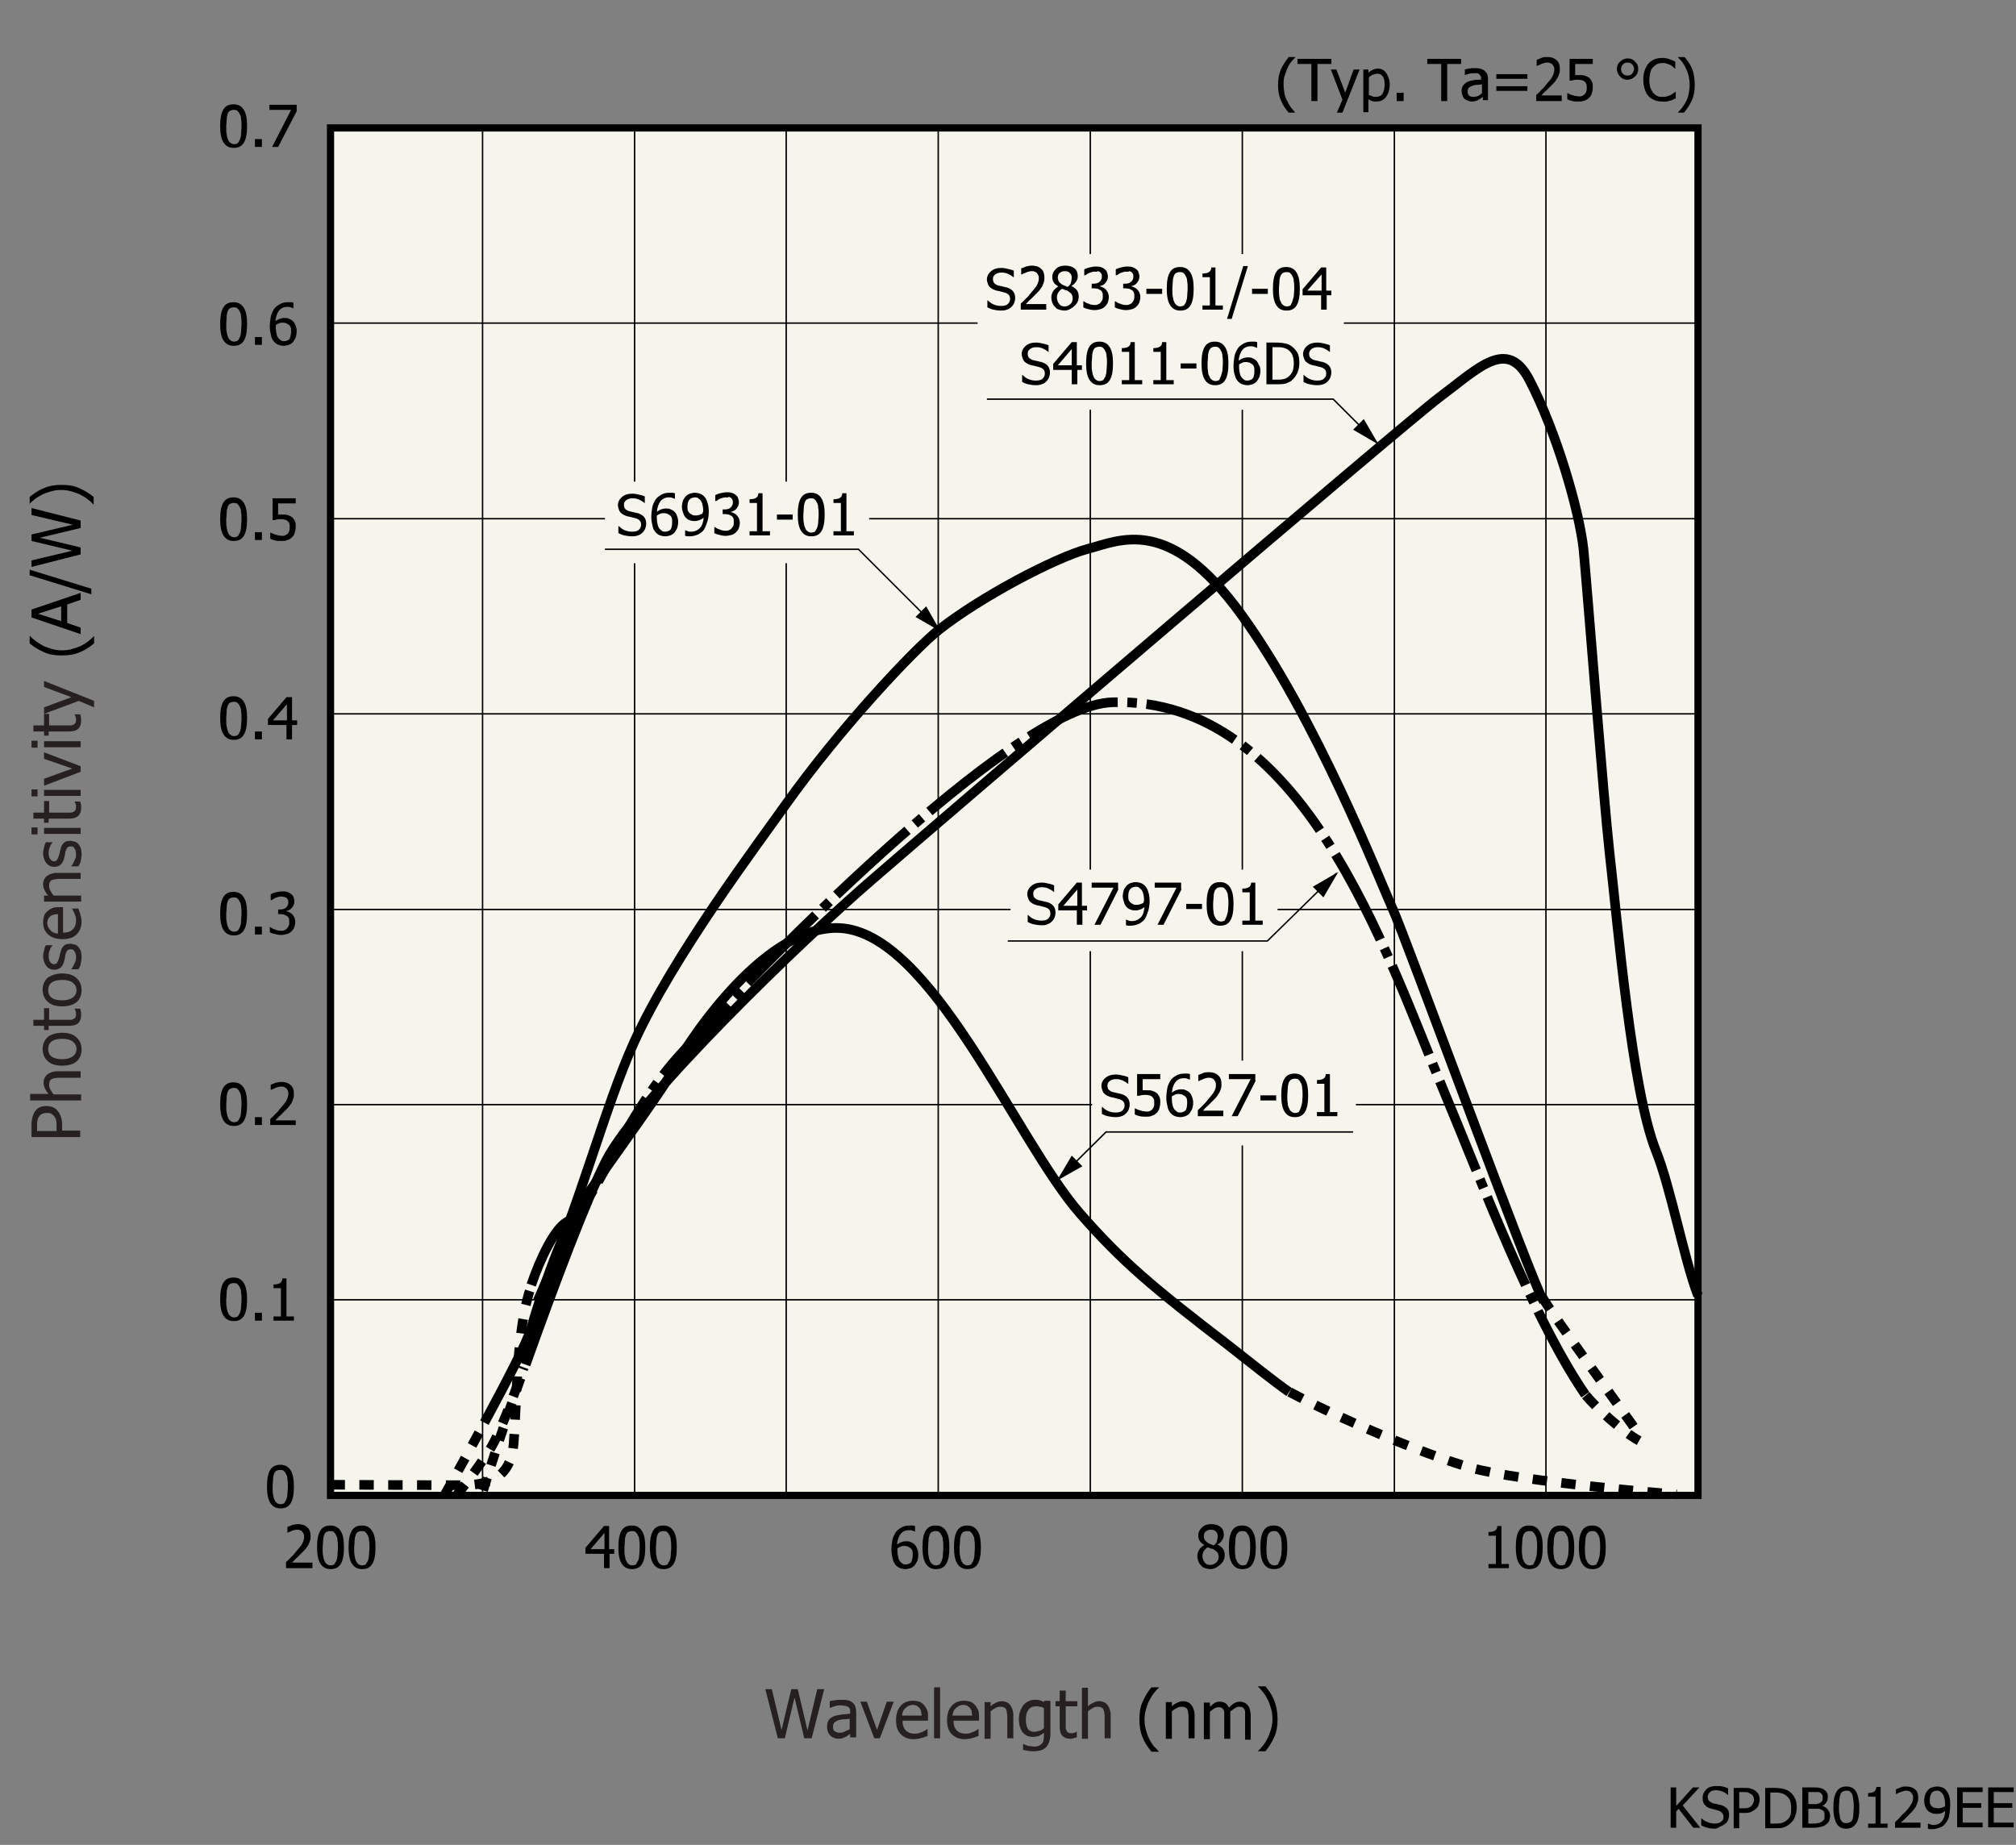 <?xml version="1.0" encoding="utf-8"?>
<!-- Generator: Adobe Illustrator 22.1.0, SVG Export Plug-In . SVG Version: 6.00 Build 0)  -->
<svg version="1.1" xmlns="http://www.w3.org/2000/svg" xmlns:xlink="http://www.w3.org/1999/xlink" x="0px" y="0px"
	 viewBox="0 0 434.9 398" style="enable-background:new 0 0 434.9 398;" xml:space="preserve">
<rect x="0" y="0" width="434.9" height="398" fill="#808080" stroke="none"/>
<style type="text/css">
	.st0{fill:none;}
	.st1{fill:#262120;}
	.st2{fill:#F6F5EC;stroke:#000000;stroke-width:1.555;}
	.st3{fill:none;stroke:#000000;stroke-width:1.555;}
	.st4{fill:none;stroke:#000000;stroke-width:0.311;}
	.st5{fill:none;stroke:#000000;stroke-width:2.074;}
	.st6{fill:none;stroke:#000000;stroke-width:2.074;stroke-dasharray:2.838;}
	.st7{fill:none;stroke:#000000;stroke-width:2.074;stroke-dasharray:3.111;}
	.st8{fill:none;stroke:#000000;stroke-width:0.568;}
	.st9{fill:#F6F5EC;}
	.st10{fill:none;stroke:#000000;stroke-width:2.074;stroke-dasharray:20.738,2.074,2.074,2.074;}
</style>
<g id="レイヤー_1">
	<g>
		<path d="M366.8,394.3h-1.5l-3.2-4.1l-0.5,0.6v3.5h-1.2v-8.7h1.2v4l3.6-4h1.4l-3.6,3.9L366.8,394.3z"/>
		<path d="M369.9,394.5c-0.6,0-1.2-0.1-1.6-0.2s-0.9-0.3-1.3-0.5v-1.5h0.1c0.4,0.4,0.8,0.6,1.3,0.8s1,0.3,1.4,0.3
			c0.6,0,1.1-0.1,1.5-0.4s0.5-0.6,0.5-1.1c0-0.3-0.1-0.6-0.3-0.8s-0.4-0.4-0.8-0.5c-0.3-0.1-0.5-0.1-0.7-0.2s-0.5-0.1-0.8-0.2
			c-0.3-0.1-0.6-0.2-0.8-0.3s-0.4-0.3-0.6-0.5c-0.2-0.2-0.3-0.4-0.4-0.7s-0.1-0.6-0.1-0.9c0-0.7,0.3-1.3,0.8-1.8s1.3-0.7,2.1-0.7
			c0.5,0,1,0,1.4,0.1s0.8,0.2,1.2,0.4v1.4h-0.1c-0.3-0.3-0.6-0.5-1.1-0.7s-0.9-0.3-1.4-0.3c-0.5,0-1,0.1-1.3,0.4s-0.5,0.6-0.5,1
			c0,0.4,0.1,0.7,0.3,0.9s0.5,0.4,0.8,0.5c0.2,0.1,0.5,0.1,0.9,0.2s0.7,0.2,0.9,0.2c0.6,0.2,1,0.5,1.3,0.8s0.4,0.8,0.4,1.4
			c0,0.3-0.1,0.7-0.2,1s-0.3,0.6-0.6,0.8c-0.3,0.3-0.6,0.4-1,0.6S370.4,394.5,369.9,394.5z"/>
		<path d="M379.6,388.2c0,0.4-0.1,0.7-0.2,1.1s-0.3,0.6-0.6,0.9c-0.3,0.3-0.7,0.5-1.1,0.7s-0.9,0.2-1.5,0.2h-1v3.3h-1.2v-8.7h2.2
			c0.5,0,1,0,1.3,0.1s0.7,0.2,1,0.4c0.3,0.2,0.6,0.5,0.8,0.8S379.6,387.8,379.6,388.2z M378.4,388.3c0-0.3-0.1-0.6-0.2-0.8
			s-0.3-0.4-0.5-0.5c-0.2-0.1-0.4-0.2-0.6-0.3s-0.5-0.1-0.9-0.1h-1v3.5h0.8c0.5,0,0.8,0,1.1-0.1s0.5-0.2,0.7-0.4
			c0.2-0.2,0.3-0.4,0.4-0.6S378.4,388.5,378.4,388.3z"/>
		<path d="M387.6,390c0,0.8-0.2,1.5-0.5,2.2s-0.8,1.1-1.3,1.5c-0.4,0.3-0.9,0.5-1.3,0.6s-1,0.1-1.7,0.1h-2v-8.7h2
			c0.8,0,1.5,0.1,1.9,0.2s0.9,0.3,1.2,0.5c0.6,0.4,1,0.9,1.3,1.5S387.6,389.1,387.6,390z M386.4,390c0-0.7-0.1-1.2-0.3-1.7
			s-0.6-0.8-1-1.1c-0.3-0.2-0.6-0.3-1-0.4s-0.8-0.1-1.3-0.1h-0.9v6.7h0.9c0.5,0,1,0,1.4-0.1s0.7-0.2,1.1-0.5
			c0.4-0.3,0.7-0.6,0.9-1.1S386.4,390.6,386.4,390z"/>
		<path d="M394.8,391.7c0,0.4-0.1,0.8-0.2,1.1s-0.4,0.6-0.7,0.8c-0.3,0.3-0.7,0.4-1.1,0.5s-0.9,0.2-1.5,0.2h-2.5v-8.7h2.3
			c0.6,0,1.1,0,1.4,0.1s0.6,0.1,0.9,0.3c0.3,0.2,0.5,0.4,0.7,0.7s0.2,0.6,0.2,1c0,0.4-0.1,0.8-0.3,1.1s-0.5,0.6-0.9,0.8v0
			c0.5,0.1,0.9,0.4,1.2,0.8S394.8,391.1,394.8,391.7z M393.2,387.7c0-0.2,0-0.4-0.1-0.5s-0.2-0.3-0.3-0.4c-0.2-0.1-0.4-0.2-0.6-0.2
			s-0.5,0-1,0h-1.1v2.6h1.3c0.4,0,0.6,0,0.8-0.1s0.3-0.1,0.5-0.2c0.2-0.1,0.3-0.3,0.4-0.4S393.2,388,393.2,387.7z M393.6,391.7
			c0-0.3,0-0.6-0.1-0.8s-0.3-0.4-0.6-0.5c-0.2-0.1-0.4-0.2-0.6-0.2s-0.5,0-0.9,0h-1.3v3.2h0.9c0.5,0,0.9,0,1.2-0.1s0.6-0.1,0.8-0.3
			c0.2-0.2,0.4-0.3,0.5-0.5S393.6,392,393.6,391.7z"/>
		<path d="M401.1,390c0,1.6-0.2,2.7-0.7,3.4s-1.2,1.1-2.1,1.1c-1,0-1.7-0.4-2.1-1.1s-0.7-1.9-0.7-3.4c0-1.6,0.2-2.7,0.7-3.5
			s1.2-1.1,2.1-1.1c1,0,1.7,0.4,2.1,1.1S401.1,388.5,401.1,390z M399.6,392.6c0.1-0.3,0.2-0.7,0.2-1.1s0.1-1,0.1-1.6
			c0-0.6,0-1.1-0.1-1.6s-0.1-0.8-0.2-1.1c-0.1-0.3-0.3-0.5-0.5-0.7s-0.5-0.2-0.8-0.2c-0.3,0-0.6,0.1-0.8,0.2s-0.4,0.4-0.5,0.7
			c-0.1,0.3-0.2,0.7-0.2,1.1s-0.1,1-0.1,1.5c0,0.6,0,1.1,0.1,1.5s0.1,0.8,0.2,1.1c0.1,0.3,0.3,0.5,0.5,0.7s0.5,0.2,0.8,0.2
			c0.3,0,0.6-0.1,0.8-0.2S399.5,392.9,399.6,392.6z"/>
		<path d="M407.2,394.3H403v-0.9h1.6v-5.8H403v-0.8c0.6,0,1-0.1,1.3-0.3s0.4-0.5,0.5-1h0.9v7.9h1.5V394.3z"/>
		<path d="M414.2,394.3h-5.4v-1.2c0.4-0.4,0.8-0.7,1.1-1.1s0.7-0.7,1-1c0.7-0.7,1.1-1.3,1.4-1.8s0.4-0.9,0.4-1.4
			c0-0.2,0-0.5-0.1-0.6s-0.2-0.3-0.3-0.5c-0.1-0.1-0.3-0.2-0.5-0.3s-0.4-0.1-0.6-0.1c-0.2,0-0.4,0-0.6,0.1s-0.4,0.1-0.6,0.2
			c-0.2,0.1-0.3,0.1-0.5,0.2s-0.3,0.2-0.4,0.2H409V386c0.2-0.1,0.6-0.2,1-0.4s0.8-0.2,1.2-0.2c0.8,0,1.4,0.2,1.9,0.6s0.7,1,0.7,1.8
			c0,0.3,0,0.7-0.1,0.9s-0.2,0.6-0.3,0.8c-0.1,0.3-0.3,0.5-0.5,0.8s-0.4,0.5-0.6,0.7c-0.4,0.4-0.8,0.8-1.2,1.2s-0.8,0.8-1.1,1h4.3
			V394.3z"/>
		<path d="M415.1,388.4c0-0.4,0.1-0.9,0.2-1.2s0.3-0.7,0.6-1c0.2-0.3,0.5-0.5,0.9-0.6s0.7-0.2,1.1-0.2c0.4,0,0.8,0.1,1.1,0.2
			s0.6,0.3,0.8,0.6c0.3,0.3,0.5,0.7,0.7,1.3s0.2,1.2,0.2,2c0,0.7-0.1,1.4-0.2,2.1s-0.4,1.2-0.7,1.6c-0.3,0.5-0.7,0.8-1.2,1
			s-1.1,0.4-1.7,0.4c-0.2,0-0.3,0-0.5,0s-0.3,0-0.5-0.1v-1.1h0.1c0.1,0.1,0.3,0.1,0.5,0.2s0.4,0.1,0.6,0.1c0.8,0,1.4-0.3,1.8-0.8
			s0.7-1.2,0.7-2.2c-0.3,0.2-0.6,0.4-0.9,0.5s-0.6,0.1-0.9,0.1c-0.3,0-0.6,0-0.9-0.1s-0.5-0.2-0.8-0.4c-0.3-0.2-0.5-0.5-0.7-0.9
			S415.1,389,415.1,388.4z M419.6,389.2c0-0.6-0.1-1.1-0.2-1.5s-0.3-0.7-0.5-0.9c-0.2-0.2-0.3-0.3-0.5-0.4s-0.4-0.1-0.6-0.1
			c-0.5,0-0.9,0.2-1.1,0.5s-0.4,0.8-0.4,1.5c0,0.4,0,0.7,0.1,0.9s0.2,0.4,0.5,0.6c0.1,0.1,0.3,0.2,0.5,0.2s0.4,0.1,0.6,0.1
			c0.3,0,0.5,0,0.8-0.1s0.5-0.2,0.8-0.3c0-0.1,0-0.1,0-0.2S419.6,389.3,419.6,389.2z"/>
		<path d="M422.2,394.3v-8.7h5.5v1h-4.3v2.4h4v1h-4v3.2h4.3v1H422.2z"/>
		<path d="M428.9,394.3v-8.7h5.5v1h-4.3v2.4h4v1h-4v3.2h4.3v1H428.9z"/>
	</g>
</g>
<g id="レイヤー_2">
	<g>
		<polyline class="st0" points="65.1,27.6 65.1,328.2 374.6,328.2 		"/>
		<polyline class="st0" points="17.9,24.3 17.9,366.6 380,366.6 		"/>
	</g>
	<g>
		<path d="M63.4,320.7c0,1.6-0.2,2.8-0.7,3.6c-0.5,0.8-1.2,1.1-2.2,1.1c-1,0-1.7-0.4-2.2-1.2c-0.5-0.8-0.7-2-0.7-3.5
			c0-1.6,0.2-2.8,0.7-3.6c0.5-0.8,1.2-1.1,2.2-1.1c1,0,1.7,0.4,2.2,1.2S63.4,319.1,63.4,320.7z M61.8,323.4c0.1-0.3,0.2-0.7,0.2-1.1
			c0-0.5,0.1-1,0.1-1.6c0-0.6,0-1.2-0.1-1.6c0-0.5-0.1-0.8-0.3-1.1c-0.1-0.3-0.3-0.5-0.5-0.7c-0.2-0.2-0.5-0.2-0.8-0.2
			c-0.3,0-0.6,0.1-0.8,0.2s-0.4,0.4-0.5,0.7c-0.1,0.3-0.2,0.7-0.2,1.2c0,0.5-0.1,1-0.1,1.6c0,0.6,0,1.2,0.1,1.6s0.1,0.8,0.3,1.1
			c0.1,0.3,0.3,0.6,0.5,0.7c0.2,0.2,0.5,0.3,0.8,0.3c0.3,0,0.6-0.1,0.8-0.2C61.5,324,61.7,323.7,61.8,323.4z"/>
	</g>
	<g>
		<path d="M53.3,280.3c0,1.6-0.2,2.8-0.7,3.6c-0.5,0.8-1.2,1.1-2.2,1.1c-1,0-1.7-0.4-2.2-1.2c-0.5-0.8-0.7-2-0.7-3.5
			c0-1.6,0.2-2.8,0.7-3.6c0.5-0.8,1.2-1.1,2.2-1.1c1,0,1.7,0.4,2.2,1.2S53.3,278.8,53.3,280.3z M51.8,283.1c0.1-0.3,0.2-0.7,0.2-1.1
			c0-0.5,0.1-1,0.1-1.6c0-0.6,0-1.2-0.1-1.6c0-0.5-0.1-0.8-0.3-1.1c-0.1-0.3-0.3-0.5-0.5-0.7c-0.2-0.2-0.5-0.2-0.8-0.2
			c-0.3,0-0.6,0.1-0.8,0.2s-0.4,0.4-0.5,0.7c-0.1,0.3-0.2,0.7-0.2,1.2c0,0.5-0.1,1-0.1,1.6c0,0.6,0,1.2,0.1,1.6s0.1,0.8,0.3,1.1
			c0.1,0.3,0.3,0.6,0.5,0.7c0.2,0.2,0.5,0.3,0.8,0.3c0.3,0,0.6-0.1,0.8-0.2C51.5,283.7,51.7,283.4,51.8,283.1z"/>
		<path d="M56.5,284.9H55v-1.7h1.5V284.9z"/>
		<path d="M63.4,284.9H59v-0.9h1.6v-6.1H59v-0.8c0.6,0,1.1-0.1,1.4-0.3c0.3-0.2,0.5-0.5,0.5-1h0.9v8.2h1.6V284.9z"/>
	</g>
	<g>
		<path d="M53.3,238.2c0,1.6-0.2,2.8-0.7,3.6c-0.5,0.8-1.2,1.1-2.2,1.1c-1,0-1.7-0.4-2.2-1.2c-0.5-0.8-0.7-2-0.7-3.5
			c0-1.6,0.2-2.8,0.7-3.6c0.5-0.8,1.2-1.1,2.2-1.1c1,0,1.7,0.4,2.2,1.2S53.3,236.6,53.3,238.2z M51.8,241c0.1-0.3,0.2-0.7,0.2-1.1
			c0-0.5,0.1-1,0.1-1.6c0-0.6,0-1.2-0.1-1.6c0-0.5-0.1-0.8-0.3-1.1c-0.1-0.3-0.3-0.5-0.5-0.7c-0.2-0.2-0.5-0.2-0.8-0.2
			c-0.3,0-0.6,0.1-0.8,0.2s-0.4,0.4-0.5,0.7c-0.1,0.3-0.2,0.7-0.2,1.2c0,0.5-0.1,1-0.1,1.6c0,0.6,0,1.2,0.1,1.6s0.1,0.8,0.3,1.1
			c0.1,0.3,0.3,0.6,0.5,0.7c0.2,0.2,0.5,0.3,0.8,0.3c0.3,0,0.6-0.1,0.8-0.2C51.5,241.5,51.7,241.3,51.8,241z"/>
		<path d="M56.5,242.7H55V241h1.5V242.7z"/>
		<path d="M63.9,242.7h-5.6v-1.3c0.4-0.4,0.8-0.7,1.1-1.1c0.4-0.3,0.7-0.7,1-1.1c0.7-0.8,1.2-1.4,1.4-1.8s0.4-0.9,0.4-1.4
			c0-0.3,0-0.5-0.1-0.7s-0.2-0.3-0.3-0.5c-0.1-0.1-0.3-0.2-0.5-0.3c-0.2-0.1-0.4-0.1-0.6-0.1c-0.2,0-0.4,0-0.7,0.1s-0.4,0.1-0.6,0.2
			c-0.2,0.1-0.3,0.2-0.5,0.2c-0.2,0.1-0.3,0.2-0.4,0.2h-0.1V234c0.3-0.1,0.6-0.2,1-0.4c0.4-0.1,0.9-0.2,1.3-0.2c0.8,0,1.5,0.2,2,0.7
			c0.5,0.4,0.7,1.1,0.7,1.8c0,0.4,0,0.7-0.1,1s-0.2,0.6-0.3,0.8c-0.1,0.3-0.3,0.5-0.5,0.8c-0.2,0.3-0.4,0.5-0.7,0.8
			c-0.4,0.4-0.8,0.8-1.3,1.3c-0.5,0.4-0.8,0.8-1.1,1.1h4.4V242.7z"/>
	</g>
	<g>
		<path d="M53.3,197.1c0,1.6-0.2,2.8-0.7,3.6c-0.5,0.8-1.2,1.1-2.2,1.1c-1,0-1.7-0.4-2.2-1.2c-0.5-0.8-0.7-2-0.7-3.5
			c0-1.6,0.2-2.8,0.7-3.6c0.5-0.8,1.2-1.1,2.2-1.1c1,0,1.7,0.4,2.2,1.2S53.3,195.5,53.3,197.1z M51.8,199.9c0.1-0.3,0.2-0.7,0.2-1.1
			c0-0.5,0.1-1,0.1-1.6c0-0.6,0-1.2-0.1-1.6c0-0.5-0.1-0.8-0.3-1.1c-0.1-0.3-0.3-0.5-0.5-0.7c-0.2-0.2-0.5-0.2-0.8-0.2
			c-0.3,0-0.6,0.1-0.8,0.2s-0.4,0.4-0.5,0.7c-0.1,0.3-0.2,0.7-0.2,1.2c0,0.5-0.1,1-0.1,1.6c0,0.6,0,1.2,0.1,1.6s0.1,0.8,0.3,1.1
			c0.1,0.3,0.3,0.6,0.5,0.7c0.2,0.2,0.5,0.3,0.8,0.3c0.3,0,0.6-0.1,0.8-0.2C51.5,200.4,51.7,200.2,51.8,199.9z"/>
		<path d="M56.5,201.6H55v-1.7h1.5V201.6z"/>
		<path d="M60.7,193.4c-0.2,0-0.4,0-0.7,0.1c-0.2,0.1-0.4,0.1-0.6,0.2c-0.2,0.1-0.4,0.2-0.5,0.3c-0.1,0.1-0.3,0.2-0.4,0.2h-0.1v-1.3
			c0.3-0.1,0.6-0.3,1.1-0.4c0.5-0.1,0.9-0.2,1.3-0.2s0.8,0,1.1,0.1c0.3,0.1,0.6,0.2,0.8,0.4c0.3,0.2,0.5,0.4,0.6,0.7
			c0.1,0.3,0.2,0.6,0.2,1c0,0.5-0.2,0.9-0.5,1.3c-0.3,0.4-0.7,0.6-1.2,0.7v0.1c0.2,0,0.4,0.1,0.6,0.2c0.2,0.1,0.4,0.2,0.6,0.4
			c0.2,0.2,0.3,0.4,0.5,0.7c0.1,0.3,0.2,0.6,0.2,1c0,0.4-0.1,0.8-0.2,1.1c-0.1,0.3-0.3,0.6-0.6,0.9c-0.3,0.3-0.6,0.5-1,0.6
			c-0.4,0.1-0.8,0.2-1.3,0.2c-0.5,0-0.9-0.1-1.3-0.2c-0.4-0.1-0.8-0.2-1.1-0.4V200h0.1c0.3,0.2,0.6,0.4,1,0.5
			c0.4,0.2,0.9,0.3,1.3,0.3c0.2,0,0.5,0,0.7-0.1c0.2-0.1,0.5-0.2,0.6-0.4c0.2-0.2,0.3-0.4,0.4-0.6c0.1-0.2,0.1-0.5,0.1-0.8
			s0-0.6-0.1-0.8c-0.1-0.2-0.2-0.4-0.4-0.5c-0.2-0.1-0.4-0.2-0.6-0.3c-0.2,0-0.5-0.1-0.8-0.1h-0.5v-1h0.4c0.5,0,1-0.1,1.3-0.4
			c0.3-0.3,0.5-0.6,0.5-1.1c0-0.2,0-0.4-0.1-0.6c-0.1-0.2-0.2-0.3-0.3-0.4c-0.2-0.1-0.3-0.2-0.5-0.2
			C61.1,193.5,60.9,193.4,60.7,193.4z"/>
	</g>
	<g>
		<path d="M53.3,154.9c0,1.6-0.2,2.8-0.7,3.6c-0.5,0.8-1.2,1.1-2.2,1.1c-1,0-1.7-0.4-2.2-1.2c-0.5-0.8-0.7-2-0.7-3.5
			c0-1.6,0.2-2.8,0.7-3.6c0.5-0.8,1.2-1.1,2.2-1.1c1,0,1.7,0.4,2.2,1.2S53.3,153.4,53.3,154.9z M51.8,157.7c0.1-0.3,0.2-0.7,0.2-1.1
			c0-0.5,0.1-1,0.1-1.6c0-0.6,0-1.2-0.1-1.6c0-0.5-0.1-0.8-0.3-1.1c-0.1-0.3-0.3-0.5-0.5-0.7c-0.2-0.2-0.5-0.2-0.8-0.2
			c-0.3,0-0.6,0.1-0.8,0.2s-0.4,0.4-0.5,0.7c-0.1,0.3-0.2,0.7-0.2,1.2c0,0.5-0.1,1-0.1,1.6c0,0.6,0,1.2,0.1,1.6s0.1,0.8,0.3,1.1
			c0.1,0.3,0.3,0.6,0.5,0.7c0.2,0.2,0.5,0.3,0.8,0.3c0.3,0,0.6-0.1,0.8-0.2C51.5,158.3,51.7,158,51.8,157.7z"/>
		<path d="M56.5,159.5H55v-1.7h1.5V159.5z"/>
		<path d="M64.1,156.4H63v3.1h-1.2v-3.1h-4v-1.3l4-4.7H63v5h1.1V156.4z M61.9,155.4v-3.5l-3,3.5H61.9z"/>
	</g>
	<g>
		<path d="M53.3,27.2c0,1.6-0.2,2.8-0.7,3.6c-0.5,0.8-1.2,1.1-2.2,1.1c-1,0-1.7-0.4-2.2-1.2c-0.5-0.8-0.7-2-0.7-3.5
			c0-1.6,0.2-2.8,0.7-3.6c0.5-0.8,1.2-1.1,2.2-1.1c1,0,1.7,0.4,2.2,1.2S53.3,25.6,53.3,27.2z M51.8,30c0.1-0.3,0.2-0.7,0.2-1.1
			c0-0.5,0.1-1,0.1-1.6c0-0.6,0-1.2-0.1-1.6c0-0.5-0.1-0.8-0.3-1.1c-0.1-0.3-0.3-0.5-0.5-0.7c-0.2-0.2-0.5-0.2-0.8-0.2
			c-0.3,0-0.6,0.1-0.8,0.2s-0.4,0.4-0.5,0.7c-0.1,0.3-0.2,0.7-0.2,1.2c0,0.5-0.1,1-0.1,1.6c0,0.6,0,1.2,0.1,1.6s0.1,0.8,0.3,1.1
			c0.1,0.3,0.3,0.6,0.5,0.7c0.2,0.2,0.5,0.3,0.8,0.3c0.3,0,0.6-0.1,0.8-0.2C51.5,30.5,51.7,30.3,51.8,30z"/>
		<path d="M56.5,31.7H55V30h1.5V31.7z"/>
		<path d="M64,24L60,31.7h-1.3l4.1-8h-4.7v-1.1H64V24z"/>
	</g>
	<g>
		<path d="M67.3,338.3h-5.6V337c0.4-0.4,0.8-0.7,1.1-1.1c0.4-0.3,0.7-0.7,1-1.1c0.7-0.8,1.2-1.4,1.4-1.8s0.4-0.9,0.4-1.4
			c0-0.3,0-0.5-0.1-0.7s-0.2-0.3-0.3-0.5c-0.1-0.1-0.3-0.2-0.5-0.3c-0.2-0.1-0.4-0.1-0.6-0.1c-0.2,0-0.4,0-0.7,0.1s-0.4,0.1-0.6,0.2
			c-0.2,0.1-0.3,0.2-0.5,0.2c-0.2,0.1-0.3,0.2-0.4,0.2H62v-1.3c0.3-0.1,0.6-0.2,1-0.4c0.4-0.1,0.9-0.2,1.3-0.2c0.8,0,1.5,0.2,2,0.7
			c0.5,0.4,0.7,1.1,0.7,1.8c0,0.4,0,0.7-0.1,1s-0.2,0.6-0.3,0.8c-0.1,0.3-0.3,0.5-0.5,0.8c-0.2,0.3-0.4,0.5-0.7,0.8
			c-0.4,0.4-0.8,0.8-1.3,1.3c-0.5,0.4-0.8,0.8-1.1,1.1h4.4V338.3z"/>
		<path d="M74.2,333.8c0,1.6-0.2,2.8-0.7,3.6c-0.5,0.8-1.2,1.1-2.2,1.1c-1,0-1.7-0.4-2.2-1.2c-0.5-0.8-0.7-2-0.7-3.5
			c0-1.6,0.2-2.8,0.7-3.6c0.5-0.8,1.2-1.1,2.2-1.1c1,0,1.7,0.4,2.2,1.2S74.2,332.2,74.2,333.8z M72.6,336.6c0.1-0.3,0.2-0.7,0.2-1.1
			c0-0.5,0.1-1,0.1-1.6c0-0.6,0-1.2-0.1-1.6c0-0.5-0.1-0.8-0.3-1.1c-0.1-0.3-0.3-0.5-0.5-0.7c-0.2-0.2-0.5-0.2-0.8-0.2
			c-0.3,0-0.6,0.1-0.8,0.2s-0.4,0.4-0.5,0.7c-0.1,0.3-0.2,0.7-0.2,1.2c0,0.5-0.1,1-0.1,1.6c0,0.6,0,1.2,0.1,1.6s0.1,0.8,0.3,1.1
			c0.1,0.3,0.3,0.6,0.5,0.7c0.2,0.2,0.5,0.3,0.8,0.3c0.3,0,0.6-0.1,0.8-0.2C72.3,337.1,72.5,336.9,72.6,336.6z"/>
		<path d="M81,333.8c0,1.6-0.2,2.8-0.7,3.6c-0.5,0.8-1.2,1.1-2.2,1.1c-1,0-1.7-0.4-2.2-1.2c-0.5-0.8-0.7-2-0.7-3.5
			c0-1.6,0.2-2.8,0.7-3.6c0.5-0.8,1.2-1.1,2.2-1.1c1,0,1.7,0.4,2.2,1.2S81,332.2,81,333.8z M79.4,336.6c0.1-0.3,0.2-0.7,0.2-1.1
			c0-0.5,0.1-1,0.1-1.6c0-0.6,0-1.2-0.1-1.6c0-0.5-0.1-0.8-0.3-1.1c-0.1-0.3-0.3-0.5-0.5-0.7c-0.2-0.2-0.5-0.2-0.8-0.2
			c-0.3,0-0.6,0.1-0.8,0.2s-0.4,0.4-0.5,0.7c-0.1,0.3-0.2,0.7-0.2,1.2c0,0.5-0.1,1-0.1,1.6c0,0.6,0,1.2,0.1,1.6s0.1,0.8,0.3,1.1
			c0.1,0.3,0.3,0.6,0.5,0.7c0.2,0.2,0.5,0.3,0.8,0.3c0.3,0,0.6-0.1,0.8-0.2C79.1,337.1,79.3,336.9,79.4,336.6z"/>
	</g>
	<g>
		<path d="M132.6,335.2h-1.1v3.1h-1.2v-3.1h-4v-1.3l4-4.7h1.1v5h1.1V335.2z M130.4,334.2v-3.5l-3,3.5H130.4z"/>
		<path d="M139.2,333.8c0,1.6-0.2,2.8-0.7,3.6c-0.5,0.8-1.2,1.1-2.2,1.1c-1,0-1.7-0.4-2.2-1.2c-0.5-0.8-0.7-2-0.7-3.5
			c0-1.6,0.2-2.8,0.7-3.6c0.5-0.8,1.2-1.1,2.2-1.1c1,0,1.7,0.4,2.2,1.2S139.2,332.2,139.2,333.8z M137.7,336.6
			c0.1-0.3,0.2-0.7,0.2-1.1c0-0.5,0.1-1,0.1-1.6c0-0.6,0-1.2-0.1-1.6c0-0.5-0.1-0.8-0.3-1.1c-0.1-0.3-0.3-0.5-0.5-0.7
			c-0.2-0.2-0.5-0.2-0.8-0.2c-0.3,0-0.6,0.1-0.8,0.2s-0.4,0.4-0.5,0.7c-0.1,0.3-0.2,0.7-0.2,1.2c0,0.5-0.1,1-0.1,1.6
			c0,0.6,0,1.2,0.1,1.6s0.1,0.8,0.3,1.1c0.1,0.3,0.3,0.6,0.5,0.7c0.2,0.2,0.5,0.3,0.8,0.3c0.3,0,0.6-0.1,0.8-0.2
			C137.4,337.1,137.5,336.9,137.7,336.6z"/>
		<path d="M146,333.8c0,1.6-0.2,2.8-0.7,3.6c-0.5,0.8-1.2,1.1-2.2,1.1c-1,0-1.7-0.4-2.2-1.2c-0.5-0.8-0.7-2-0.7-3.5
			c0-1.6,0.2-2.8,0.7-3.6c0.5-0.8,1.2-1.1,2.2-1.1c1,0,1.7,0.4,2.2,1.2S146,332.2,146,333.8z M144.5,336.6c0.1-0.3,0.2-0.7,0.2-1.1
			c0-0.5,0.1-1,0.1-1.6c0-0.6,0-1.2-0.1-1.6c0-0.5-0.1-0.8-0.3-1.1c-0.1-0.3-0.3-0.5-0.5-0.7c-0.2-0.2-0.5-0.2-0.8-0.2
			c-0.3,0-0.6,0.1-0.8,0.2s-0.4,0.4-0.5,0.7c-0.1,0.3-0.2,0.7-0.2,1.2c0,0.5-0.1,1-0.1,1.6c0,0.6,0,1.2,0.1,1.6s0.1,0.8,0.3,1.1
			c0.1,0.3,0.3,0.6,0.5,0.7c0.2,0.2,0.5,0.3,0.8,0.3c0.3,0,0.6-0.1,0.8-0.2C144.2,337.1,144.3,336.9,144.5,336.6z"/>
	</g>
	<g>
		<path d="M198.1,335.4c0,0.5-0.1,0.9-0.2,1.3c-0.2,0.4-0.4,0.7-0.6,1c-0.3,0.3-0.6,0.5-0.9,0.6c-0.3,0.1-0.7,0.2-1.1,0.2
			c-0.4,0-0.8-0.1-1.1-0.2c-0.3-0.1-0.6-0.3-0.9-0.6c-0.3-0.3-0.6-0.8-0.7-1.3s-0.3-1.2-0.3-2c0-0.8,0.1-1.5,0.2-2.1
			s0.4-1.2,0.7-1.7c0.3-0.5,0.8-0.8,1.3-1.1c0.5-0.3,1.1-0.4,1.8-0.4c0.2,0,0.4,0,0.6,0c0.2,0,0.3,0.1,0.5,0.1v1.2h-0.1
			c-0.1-0.1-0.3-0.1-0.5-0.2s-0.4-0.1-0.7-0.1c-0.8,0-1.4,0.3-1.8,0.8s-0.7,1.3-0.8,2.3c0.3-0.2,0.6-0.4,0.9-0.5s0.6-0.2,1-0.2
			c0.4,0,0.7,0,0.9,0.1s0.5,0.2,0.8,0.4c0.3,0.3,0.6,0.6,0.7,1C198,334.4,198.1,334.9,198.1,335.4z M196.9,335.4
			c0-0.4,0-0.7-0.1-0.9c-0.1-0.3-0.3-0.5-0.5-0.6c-0.2-0.1-0.3-0.2-0.5-0.3c-0.2,0-0.4-0.1-0.6-0.1c-0.3,0-0.6,0-0.8,0.1
			s-0.5,0.2-0.8,0.4c0,0.1,0,0.2,0,0.3s0,0.2,0,0.3c0,0.6,0.1,1.1,0.2,1.5s0.3,0.7,0.5,0.9c0.2,0.2,0.4,0.3,0.5,0.4
			c0.2,0.1,0.4,0.1,0.6,0.1c0.5,0,0.9-0.2,1.2-0.5C196.7,336.6,196.9,336.1,196.9,335.4z"/>
		<path d="M204.8,333.8c0,1.6-0.2,2.8-0.7,3.6c-0.5,0.8-1.2,1.1-2.2,1.1c-1,0-1.7-0.4-2.2-1.2c-0.5-0.8-0.7-2-0.7-3.5
			c0-1.6,0.2-2.8,0.7-3.6c0.5-0.8,1.2-1.1,2.2-1.1c1,0,1.7,0.4,2.2,1.2S204.8,332.2,204.8,333.8z M203.2,336.6
			c0.1-0.3,0.2-0.7,0.2-1.1c0-0.5,0.1-1,0.1-1.6c0-0.6,0-1.2-0.1-1.6c0-0.5-0.1-0.8-0.3-1.1c-0.1-0.3-0.3-0.5-0.5-0.7
			c-0.2-0.2-0.5-0.2-0.8-0.2c-0.3,0-0.6,0.1-0.8,0.2s-0.4,0.4-0.5,0.7c-0.1,0.3-0.2,0.7-0.2,1.2c0,0.5-0.1,1-0.1,1.6
			c0,0.6,0,1.2,0.1,1.6s0.1,0.8,0.3,1.1c0.1,0.3,0.3,0.6,0.5,0.7c0.2,0.2,0.5,0.3,0.8,0.3c0.3,0,0.6-0.1,0.8-0.2
			C202.9,337.1,203.1,336.9,203.2,336.6z"/>
		<path d="M211.6,333.8c0,1.6-0.2,2.8-0.7,3.6c-0.5,0.8-1.2,1.1-2.2,1.1c-1,0-1.7-0.4-2.2-1.2c-0.5-0.8-0.7-2-0.7-3.5
			c0-1.6,0.2-2.8,0.7-3.6c0.5-0.8,1.2-1.1,2.2-1.1c1,0,1.7,0.4,2.2,1.2S211.6,332.2,211.6,333.8z M210,336.6
			c0.1-0.3,0.2-0.7,0.2-1.1c0-0.5,0.1-1,0.1-1.6c0-0.6,0-1.2-0.1-1.6c0-0.5-0.1-0.8-0.3-1.1c-0.1-0.3-0.3-0.5-0.5-0.7
			c-0.2-0.2-0.5-0.2-0.8-0.2c-0.3,0-0.6,0.1-0.8,0.2s-0.4,0.4-0.5,0.7c-0.1,0.3-0.2,0.7-0.2,1.2c0,0.5-0.1,1-0.1,1.6
			c0,0.6,0,1.2,0.1,1.6s0.1,0.8,0.3,1.1c0.1,0.3,0.3,0.6,0.5,0.7c0.2,0.2,0.5,0.3,0.8,0.3c0.3,0,0.6-0.1,0.8-0.2
			C209.7,337.1,209.9,336.9,210,336.6z"/>
	</g>
	<g>
		<path d="M261.2,338.5c-0.4,0-0.9-0.1-1.2-0.2c-0.4-0.1-0.7-0.3-0.9-0.6c-0.3-0.2-0.4-0.5-0.6-0.9c-0.1-0.3-0.2-0.7-0.2-1.1
			c0-0.5,0.1-0.9,0.4-1.4c0.3-0.4,0.6-0.7,1.1-1v0c-0.4-0.3-0.8-0.5-1-0.9c-0.2-0.3-0.3-0.7-0.3-1.2c0-0.7,0.3-1.2,0.8-1.7
			c0.5-0.5,1.2-0.7,2-0.7c0.8,0,1.5,0.2,2,0.6c0.5,0.4,0.7,1,0.7,1.7c0,0.4-0.1,0.8-0.4,1.2c-0.2,0.4-0.6,0.7-1,0.9v0
			c0.5,0.2,0.9,0.5,1.2,0.9s0.4,0.8,0.4,1.4c0,0.8-0.3,1.4-0.8,1.9S262,338.5,261.2,338.5z M262.9,335.9c0-0.4-0.1-0.7-0.2-0.9
			s-0.4-0.4-0.8-0.7c-0.1-0.1-0.3-0.2-0.6-0.2c-0.2-0.1-0.5-0.2-0.8-0.3c-0.3,0.2-0.6,0.5-0.8,0.8c-0.2,0.3-0.3,0.7-0.3,1.1
			c0,0.5,0.2,1,0.5,1.4s0.7,0.5,1.2,0.5c0.5,0,0.9-0.2,1.2-0.5C262.7,336.9,262.9,336.4,262.9,335.9z M262.7,331.4
			c0-0.4-0.1-0.7-0.4-1c-0.3-0.3-0.6-0.4-1.1-0.4c-0.4,0-0.8,0.1-1.1,0.4c-0.3,0.2-0.4,0.6-0.4,1c0,0.3,0.1,0.6,0.2,0.8
			s0.4,0.4,0.6,0.6c0.1,0.1,0.3,0.2,0.6,0.3c0.3,0.1,0.5,0.2,0.7,0.3c0.4-0.3,0.6-0.5,0.7-0.8C262.6,332.1,262.7,331.7,262.7,331.4z
			"/>
		<path d="M270.9,333.8c0,1.6-0.2,2.8-0.7,3.6c-0.5,0.8-1.2,1.1-2.2,1.1c-1,0-1.7-0.4-2.2-1.2c-0.5-0.8-0.7-2-0.7-3.5
			c0-1.6,0.2-2.8,0.7-3.6s1.2-1.1,2.2-1.1c1,0,1.7,0.4,2.2,1.2S270.9,332.2,270.9,333.8z M269.3,336.6c0.1-0.3,0.2-0.7,0.3-1.1
			c0-0.5,0.1-1,0.1-1.6c0-0.6,0-1.2-0.1-1.6c0-0.5-0.1-0.8-0.3-1.1c-0.1-0.3-0.3-0.5-0.5-0.7s-0.5-0.2-0.8-0.2
			c-0.3,0-0.6,0.1-0.8,0.2c-0.2,0.2-0.4,0.4-0.5,0.7c-0.1,0.3-0.2,0.7-0.2,1.2c0,0.5-0.1,1-0.1,1.6c0,0.6,0,1.2,0.1,1.6
			c0,0.4,0.1,0.8,0.3,1.1c0.1,0.3,0.3,0.6,0.5,0.7c0.2,0.2,0.5,0.3,0.8,0.3c0.3,0,0.6-0.1,0.8-0.2
			C269,337.1,269.2,336.9,269.3,336.6z"/>
		<path d="M277.7,333.8c0,1.6-0.2,2.8-0.7,3.6c-0.5,0.8-1.2,1.1-2.2,1.1c-1,0-1.7-0.4-2.2-1.2c-0.5-0.8-0.7-2-0.7-3.5
			c0-1.6,0.2-2.8,0.7-3.6s1.2-1.1,2.2-1.1c1,0,1.7,0.4,2.2,1.2S277.7,332.2,277.7,333.8z M276.1,336.6c0.1-0.3,0.2-0.7,0.3-1.1
			c0-0.5,0.1-1,0.1-1.6c0-0.6,0-1.2-0.1-1.6c0-0.5-0.1-0.8-0.3-1.1c-0.1-0.3-0.3-0.5-0.5-0.7s-0.5-0.2-0.8-0.2
			c-0.3,0-0.6,0.1-0.8,0.2c-0.2,0.2-0.4,0.4-0.5,0.7c-0.1,0.3-0.2,0.7-0.2,1.2c0,0.5-0.1,1-0.1,1.6c0,0.6,0,1.2,0.1,1.6
			c0,0.4,0.1,0.8,0.3,1.1c0.1,0.3,0.3,0.6,0.5,0.7c0.2,0.2,0.5,0.3,0.8,0.3c0.3,0,0.6-0.1,0.8-0.2
			C275.8,337.1,276,336.9,276.1,336.6z"/>
	</g>
	<g>
		<path d="M325.5,338.3h-4.4v-0.9h1.6v-6.1h-1.6v-0.8c0.6,0,1.1-0.1,1.4-0.3s0.5-0.5,0.5-1h0.9v8.2h1.6V338.3z"/>
		<path d="M332.8,333.8c0,1.6-0.2,2.8-0.7,3.6c-0.5,0.8-1.2,1.1-2.2,1.1c-1,0-1.7-0.4-2.2-1.2c-0.5-0.8-0.7-2-0.7-3.5
			c0-1.6,0.2-2.8,0.7-3.6s1.2-1.1,2.2-1.1c1,0,1.7,0.4,2.2,1.2S332.8,332.2,332.8,333.8z M331.2,336.6c0.1-0.3,0.2-0.7,0.3-1.1
			c0-0.5,0.1-1,0.1-1.6c0-0.6,0-1.2-0.1-1.6c0-0.5-0.1-0.8-0.3-1.1c-0.1-0.3-0.3-0.5-0.5-0.7s-0.5-0.2-0.8-0.2
			c-0.3,0-0.6,0.1-0.8,0.2c-0.2,0.2-0.4,0.4-0.5,0.7c-0.1,0.3-0.2,0.7-0.2,1.2c0,0.5-0.1,1-0.1,1.6c0,0.6,0,1.2,0.1,1.6
			c0,0.4,0.1,0.8,0.3,1.1c0.1,0.3,0.3,0.6,0.5,0.7c0.2,0.2,0.5,0.3,0.8,0.3c0.3,0,0.6-0.1,0.8-0.2
			C330.9,337.1,331.1,336.9,331.2,336.6z"/>
		<path d="M339.6,333.8c0,1.6-0.2,2.8-0.7,3.6c-0.5,0.8-1.2,1.1-2.2,1.1c-1,0-1.7-0.4-2.2-1.2c-0.5-0.8-0.7-2-0.7-3.5
			c0-1.6,0.2-2.8,0.7-3.6s1.2-1.1,2.2-1.1c1,0,1.7,0.4,2.2,1.2S339.6,332.2,339.6,333.8z M338,336.6c0.1-0.3,0.2-0.7,0.3-1.1
			c0-0.5,0.1-1,0.1-1.6c0-0.6,0-1.2-0.1-1.6c0-0.5-0.1-0.8-0.3-1.1c-0.1-0.3-0.3-0.5-0.5-0.7s-0.5-0.2-0.8-0.2
			c-0.3,0-0.6,0.1-0.8,0.2c-0.2,0.2-0.4,0.4-0.5,0.7c-0.1,0.3-0.2,0.7-0.2,1.2c0,0.5-0.1,1-0.1,1.6c0,0.6,0,1.2,0.1,1.6
			c0,0.4,0.1,0.8,0.3,1.1c0.1,0.3,0.3,0.6,0.5,0.7c0.2,0.2,0.5,0.3,0.8,0.3c0.3,0,0.6-0.1,0.8-0.2
			C337.7,337.1,337.9,336.9,338,336.6z"/>
		<path d="M346.4,333.8c0,1.6-0.2,2.8-0.7,3.6c-0.5,0.8-1.2,1.1-2.2,1.1c-1,0-1.7-0.4-2.2-1.2c-0.5-0.8-0.7-2-0.7-3.5
			c0-1.6,0.2-2.8,0.7-3.6s1.2-1.1,2.2-1.1c1,0,1.7,0.4,2.2,1.2S346.4,332.2,346.4,333.8z M344.8,336.6c0.1-0.3,0.2-0.7,0.3-1.1
			c0-0.5,0.1-1,0.1-1.6c0-0.6,0-1.2-0.1-1.6c0-0.5-0.1-0.8-0.3-1.1c-0.1-0.3-0.3-0.5-0.5-0.7s-0.5-0.2-0.8-0.2
			c-0.3,0-0.6,0.1-0.8,0.2c-0.2,0.2-0.4,0.4-0.5,0.7c-0.1,0.3-0.2,0.7-0.2,1.2c0,0.5-0.1,1-0.1,1.6c0,0.6,0,1.2,0.1,1.6
			c0,0.4,0.1,0.8,0.3,1.1c0.1,0.3,0.3,0.6,0.5,0.7c0.2,0.2,0.5,0.3,0.8,0.3c0.3,0,0.6-0.1,0.8-0.2
			C344.5,337.1,344.7,336.9,344.8,336.6z"/>
	</g>
	<g>
		<path class="st1" d="M177.8,364.4l-2.7,10.6h-1.6l-2.1-8.8l-2.1,8.8h-1.5l-2.7-10.6h1.4l2.1,8.8l2.1-8.8h1.4l2.1,8.9l2.1-8.9
			H177.8z"/>
		<path class="st1" d="M183.3,374.1c-0.1,0.1-0.3,0.2-0.4,0.3c-0.2,0.1-0.4,0.3-0.5,0.3c-0.2,0.1-0.5,0.2-0.7,0.3
			c-0.2,0.1-0.5,0.1-0.9,0.1c-0.3,0-0.6-0.1-0.9-0.2c-0.3-0.1-0.6-0.3-0.8-0.5c-0.2-0.2-0.4-0.5-0.5-0.8c-0.1-0.3-0.2-0.7-0.2-1
			c0-0.5,0.1-1,0.3-1.4c0.2-0.4,0.6-0.7,1.1-0.9c0.4-0.2,1-0.3,1.6-0.4s1.3-0.1,2-0.2v-0.3c0-0.3,0-0.6-0.1-0.8
			c-0.1-0.2-0.2-0.3-0.4-0.4c-0.2-0.1-0.4-0.2-0.6-0.2s-0.5-0.1-0.8-0.1c-0.3,0-0.7,0-1.1,0.1c-0.4,0.1-0.8,0.2-1.2,0.4H179v-1.4
			c0.2-0.1,0.6-0.1,1.1-0.2s0.9-0.1,1.4-0.1c0.5,0,1,0,1.4,0.1c0.4,0.1,0.7,0.2,1,0.5c0.3,0.2,0.5,0.5,0.6,0.8
			c0.1,0.3,0.2,0.8,0.2,1.3v5.4h-1.3V374.1z M183.3,373v-2.2c-0.3,0-0.7,0.1-1.2,0.1c-0.5,0-0.9,0.1-1.2,0.2
			c-0.4,0.1-0.6,0.3-0.9,0.5c-0.2,0.2-0.3,0.5-0.3,0.9c0,0.5,0.1,0.8,0.4,1s0.6,0.3,1.1,0.3c0.4,0,0.8-0.1,1.1-0.3
			S183,373.3,183.3,373z"/>
		<path class="st1" d="M192.8,367.1l-3,7.9h-1.2l-3-7.9h1.4l2.2,6.1l2.1-6.1H192.8z"/>
		<path class="st1" d="M197.2,375.2c-1.3,0-2.2-0.4-2.9-1.1c-0.7-0.7-1-1.7-1-3c0-1.3,0.3-2.3,1-3.1c0.7-0.8,1.6-1.1,2.7-1.1
			c0.5,0,0.9,0.1,1.3,0.2c0.4,0.1,0.7,0.4,1,0.7c0.3,0.3,0.5,0.7,0.7,1.1c0.2,0.4,0.2,1,0.2,1.6v0.7h-5.5c0,0.9,0.2,1.6,0.7,2.1
			c0.5,0.5,1.1,0.7,1.9,0.7c0.3,0,0.6,0,0.9-0.1c0.3-0.1,0.5-0.2,0.8-0.3c0.2-0.1,0.4-0.2,0.6-0.3c0.2-0.1,0.3-0.2,0.4-0.3h0.1v1.5
			c-0.2,0.1-0.3,0.1-0.6,0.2c-0.2,0.1-0.4,0.2-0.6,0.2c-0.3,0.1-0.5,0.1-0.7,0.2C197.8,375.1,197.5,375.2,197.2,375.2z M198.8,370.1
			c0-0.4-0.1-0.7-0.1-0.9s-0.2-0.5-0.3-0.7c-0.2-0.2-0.4-0.3-0.6-0.5c-0.2-0.1-0.5-0.2-0.9-0.2c-0.4,0-0.7,0.1-0.9,0.2
			s-0.5,0.3-0.7,0.5c-0.2,0.2-0.4,0.4-0.5,0.7c-0.1,0.3-0.2,0.5-0.2,0.9H198.8z"/>
		<path class="st1" d="M202.8,375h-1.3v-11h1.3V375z"/>
		<path class="st1" d="M208.2,375.2c-1.3,0-2.2-0.4-2.9-1.1c-0.7-0.7-1-1.7-1-3c0-1.3,0.3-2.3,1-3.1c0.7-0.8,1.6-1.1,2.7-1.1
			c0.5,0,0.9,0.1,1.3,0.2c0.4,0.1,0.7,0.4,1,0.7c0.3,0.3,0.5,0.7,0.7,1.1c0.2,0.4,0.2,1,0.2,1.6v0.7h-5.5c0,0.9,0.2,1.6,0.7,2.1
			c0.5,0.5,1.1,0.7,1.9,0.7c0.3,0,0.6,0,0.9-0.1c0.3-0.1,0.5-0.2,0.8-0.3c0.2-0.1,0.4-0.2,0.6-0.3c0.2-0.1,0.3-0.2,0.4-0.3h0.1v1.5
			c-0.2,0.1-0.3,0.1-0.6,0.2c-0.2,0.1-0.4,0.2-0.6,0.2c-0.3,0.1-0.5,0.1-0.7,0.2C208.7,375.1,208.5,375.2,208.2,375.2z M209.7,370.1
			c0-0.4-0.1-0.7-0.1-0.9s-0.2-0.5-0.3-0.7c-0.2-0.2-0.4-0.3-0.6-0.5c-0.2-0.1-0.5-0.2-0.9-0.2c-0.4,0-0.7,0.1-0.9,0.2
			s-0.5,0.3-0.7,0.5c-0.2,0.2-0.4,0.4-0.5,0.7c-0.1,0.3-0.2,0.5-0.2,0.9H209.7z"/>
		<path class="st1" d="M218.6,375h-1.3v-4.5c0-0.4,0-0.7-0.1-1c0-0.3-0.1-0.6-0.2-0.8c-0.1-0.2-0.3-0.3-0.5-0.4
			c-0.2-0.1-0.5-0.1-0.8-0.1c-0.3,0-0.7,0.1-1,0.3c-0.4,0.2-0.7,0.4-1,0.7v5.9h-1.3v-7.9h1.3v0.9c0.4-0.4,0.8-0.6,1.2-0.8
			c0.4-0.2,0.8-0.3,1.2-0.3c0.8,0,1.4,0.3,1.8,0.8s0.7,1.3,0.7,2.2V375z"/>
		<path class="st1" d="M220.7,376.2c0.1,0,0.2,0.1,0.4,0.2c0.2,0.1,0.4,0.1,0.6,0.2c0.2,0.1,0.5,0.1,0.7,0.1c0.2,0,0.4,0.1,0.7,0.1
			c0.4,0,0.8-0.1,1-0.2c0.3-0.1,0.5-0.3,0.7-0.5c0.2-0.2,0.3-0.4,0.3-0.7c0.1-0.3,0.1-0.5,0.1-0.9v-0.7c-0.4,0.3-0.7,0.5-1.1,0.7
			c-0.3,0.1-0.8,0.2-1.3,0.2c-0.9,0-1.6-0.3-2.2-1c-0.5-0.7-0.8-1.6-0.8-2.9c0-0.7,0.1-1.2,0.3-1.7c0.2-0.5,0.4-0.9,0.7-1.3
			c0.3-0.3,0.6-0.6,1.1-0.8c0.4-0.2,0.8-0.3,1.3-0.3c0.4,0,0.8,0,1.1,0.1c0.3,0.1,0.6,0.2,0.9,0.4l0.1-0.3h1.3v7
			c0,1.3-0.3,2.3-0.9,3c-0.6,0.6-1.5,0.9-2.7,0.9c-0.4,0-0.8,0-1.2-0.1c-0.4-0.1-0.8-0.1-1.1-0.2L220.7,376.2L220.7,376.2z
			 M225.2,372.8v-4.3c-0.3-0.2-0.6-0.3-0.9-0.3c-0.3-0.1-0.6-0.1-0.8-0.1c-0.7,0-1.2,0.2-1.6,0.7s-0.6,1.2-0.6,2.1
			c0,0.9,0.1,1.5,0.4,2s0.8,0.7,1.4,0.7c0.3,0,0.7-0.1,1.1-0.2C224.6,373.3,224.9,373.1,225.2,372.8z"/>
		<path class="st1" d="M230.9,375.1c-0.7,0-1.3-0.2-1.7-0.6c-0.4-0.4-0.6-1.1-0.6-2v-4.4h-0.9v-1.1h0.9v-2.3h1.3v2.3h2.5v1.1h-2.5
			v3.8c0,0.4,0,0.7,0,0.9c0,0.2,0.1,0.4,0.2,0.6c0.1,0.2,0.2,0.3,0.4,0.4c0.2,0.1,0.4,0.1,0.7,0.1c0.2,0,0.4,0,0.6-0.1
			c0.2-0.1,0.3-0.1,0.4-0.2h0.1v1.2c-0.3,0.1-0.5,0.1-0.8,0.2C231.3,375.1,231.1,375.1,230.9,375.1z"/>
		<path class="st1" d="M239.6,375h-1.3v-4.5c0-0.4,0-0.7-0.1-1c0-0.3-0.1-0.6-0.2-0.8c-0.1-0.2-0.3-0.3-0.5-0.4
			c-0.2-0.1-0.5-0.1-0.8-0.1c-0.3,0-0.7,0.1-1,0.3c-0.4,0.2-0.7,0.4-1,0.7v5.9h-1.3v-11h1.3v4c0.4-0.4,0.8-0.6,1.2-0.8
			c0.4-0.2,0.8-0.3,1.2-0.3c0.8,0,1.4,0.3,1.8,0.8s0.7,1.3,0.7,2.2V375z"/>
		<path d="M250,377.9h-1.6c-0.8-1-1.5-2-1.9-3.1c-0.5-1.1-0.7-2.4-0.7-3.9c0-1.5,0.2-2.7,0.7-3.8c0.5-1.1,1.1-2.2,1.9-3.1h1.6v0.1
			c-0.4,0.3-0.7,0.7-1.1,1.2s-0.7,1-1,1.6c-0.3,0.6-0.5,1.2-0.7,1.9s-0.3,1.4-0.3,2.2c0,0.8,0.1,1.5,0.3,2.2
			c0.2,0.7,0.4,1.3,0.7,1.9c0.3,0.6,0.6,1.1,1,1.6C249.3,377.1,249.7,377.5,250,377.9L250,377.9z"/>
		<path d="M257.7,375h-1.3v-4.5c0-0.4,0-0.7-0.1-1c0-0.3-0.1-0.6-0.2-0.8c-0.1-0.2-0.3-0.3-0.5-0.4c-0.2-0.1-0.5-0.1-0.8-0.1
			c-0.3,0-0.7,0.1-1,0.3c-0.4,0.2-0.7,0.4-1,0.7v5.9h-1.3v-7.9h1.3v0.9c0.4-0.4,0.8-0.6,1.2-0.8c0.4-0.2,0.8-0.3,1.2-0.3
			c0.8,0,1.4,0.3,1.8,0.8s0.7,1.3,0.7,2.2V375z"/>
		<path d="M268.6,375v-4.6c0-0.4,0-0.7,0-1c0-0.3-0.1-0.6-0.2-0.7c-0.1-0.2-0.2-0.3-0.4-0.4c-0.2-0.1-0.4-0.1-0.7-0.1
			c-0.3,0-0.6,0.1-0.9,0.3c-0.3,0.2-0.6,0.4-1,0.7c0,0.1,0,0.2,0,0.3c0,0.1,0,0.2,0,0.4v5.2h-1.3v-4.6c0-0.4,0-0.7,0-1
			c0-0.3-0.1-0.6-0.2-0.7c-0.1-0.2-0.2-0.3-0.4-0.4c-0.2-0.1-0.4-0.1-0.7-0.1c-0.3,0-0.6,0.1-0.9,0.3c-0.3,0.2-0.6,0.4-0.9,0.7v5.9
			h-1.3v-7.9h1.3v0.9c0.3-0.3,0.7-0.6,1-0.8c0.3-0.2,0.7-0.3,1.1-0.3c0.5,0,0.9,0.1,1.2,0.3c0.4,0.2,0.6,0.6,0.8,1
			c0.4-0.4,0.8-0.8,1.2-1s0.8-0.3,1.2-0.3c0.3,0,0.6,0.1,0.9,0.2s0.5,0.3,0.7,0.5c0.2,0.2,0.4,0.5,0.5,0.9s0.2,0.8,0.2,1.4v5.2
			H268.6z"/>
		<path d="M275.6,370.9c0,1.5-0.2,2.7-0.7,3.8c-0.5,1.1-1.1,2.1-1.9,3.1h-1.6v-0.1c0.4-0.3,0.7-0.7,1.1-1.2c0.4-0.5,0.7-1,1-1.6
			c0.3-0.6,0.5-1.3,0.7-1.9c0.2-0.7,0.3-1.4,0.3-2.2c0-0.8-0.1-1.5-0.3-2.2c-0.2-0.7-0.4-1.3-0.7-1.9s-0.6-1.1-1-1.6
			c-0.4-0.5-0.7-0.9-1.1-1.2v-0.1h1.6c0.8,1,1.5,2,1.9,3.1C275.4,368.2,275.6,369.5,275.6,370.9z"/>
	</g>
	<g>
		<path class="st1" d="M10,238.6c0.5,0,0.9,0.1,1.3,0.2c0.4,0.2,0.8,0.4,1,0.7c0.4,0.4,0.6,0.8,0.8,1.3c0.2,0.5,0.3,1.1,0.3,1.9v1.2
			h3.9v1.4H6.8v-2.7c0-0.6,0.1-1.2,0.2-1.6c0.1-0.4,0.3-0.8,0.5-1.2c0.3-0.4,0.6-0.7,1-0.9C8.9,238.7,9.4,238.6,10,238.6z M10,240.1
			c-0.4,0-0.7,0.1-0.9,0.2c-0.3,0.1-0.5,0.3-0.7,0.6c-0.1,0.2-0.3,0.5-0.3,0.8c-0.1,0.3-0.1,0.7-0.1,1.1v1.2h4.2v-1
			c0-0.6,0-1-0.1-1.4s-0.3-0.6-0.5-0.9c-0.2-0.2-0.4-0.4-0.7-0.5C10.7,240.1,10.4,240.1,10,240.1z"/>
		<path class="st1" d="M17.4,231.2v1.3h-4.5c-0.4,0-0.7,0-1,0.1c-0.3,0-0.6,0.1-0.8,0.2c-0.2,0.1-0.3,0.3-0.4,0.5s-0.1,0.5-0.1,0.8
			c0,0.3,0.1,0.7,0.3,1c0.2,0.4,0.4,0.7,0.7,1h5.9v1.3h-11V236h4c-0.4-0.4-0.6-0.8-0.8-1.2c-0.2-0.4-0.3-0.8-0.3-1.2
			c0-0.8,0.3-1.4,0.8-1.8s1.3-0.7,2.2-0.7H17.4z"/>
		<path class="st1" d="M13.4,222.8c1.3,0,2.4,0.3,3.1,1c0.7,0.6,1.1,1.5,1.1,2.6c0,1.1-0.4,2-1.1,2.6c-0.7,0.6-1.8,0.9-3.1,0.9
			c-1.3,0-2.4-0.3-3.1-1c-0.7-0.6-1.1-1.5-1.1-2.6c0-1.1,0.4-1.9,1.1-2.6C11.1,223.1,12.1,222.8,13.4,222.8z M13.4,224.1
			c-1,0-1.8,0.2-2.3,0.6c-0.5,0.4-0.7,0.9-0.7,1.6c0,0.7,0.2,1.2,0.7,1.6c0.5,0.4,1.3,0.6,2.3,0.6c1,0,1.7-0.2,2.3-0.6
			c0.5-0.4,0.8-0.9,0.8-1.6c0-0.7-0.3-1.2-0.8-1.6C15.2,224.3,14.4,224.1,13.4,224.1z"/>
		<path class="st1" d="M17.5,219c0,0.7-0.2,1.3-0.6,1.7c-0.4,0.4-1.1,0.6-2,0.6h-4.4v0.9H9.5v-0.9H7.2V220h2.3v-2.5h1.1v2.5h3.8
			c0.4,0,0.7,0,0.9,0c0.2,0,0.4-0.1,0.6-0.2c0.2-0.1,0.3-0.2,0.4-0.4c0.1-0.2,0.1-0.4,0.1-0.7c0-0.2,0-0.4-0.1-0.6
			c-0.1-0.2-0.1-0.3-0.2-0.4v-0.1h1.2c0.1,0.3,0.1,0.5,0.2,0.8C17.5,218.6,17.5,218.8,17.5,219z"/>
		<path class="st1" d="M13.4,210c1.3,0,2.4,0.3,3.1,1c0.7,0.6,1.1,1.5,1.1,2.6c0,1.1-0.4,2-1.1,2.6c-0.7,0.6-1.8,0.9-3.1,0.9
			c-1.3,0-2.4-0.3-3.1-1c-0.7-0.6-1.1-1.5-1.1-2.6c0-1.1,0.4-1.9,1.1-2.6C11.1,210.4,12.1,210,13.4,210z M13.4,211.4
			c-1,0-1.8,0.2-2.3,0.6c-0.5,0.4-0.7,0.9-0.7,1.6c0,0.7,0.2,1.2,0.7,1.6c0.5,0.4,1.3,0.6,2.3,0.6c1,0,1.7-0.2,2.3-0.6
			c0.5-0.4,0.8-0.9,0.8-1.6c0-0.7-0.3-1.2-0.8-1.6C15.2,211.6,14.4,211.4,13.4,211.4z"/>
		<path class="st1" d="M17.6,206.5c0,0.5-0.1,1-0.2,1.5c-0.1,0.5-0.3,0.8-0.5,1.1h-1.5v-0.1c0.1-0.1,0.2-0.2,0.3-0.4
			c0.1-0.2,0.2-0.4,0.3-0.6c0.1-0.2,0.2-0.5,0.3-0.7c0.1-0.3,0.1-0.6,0.1-0.8c0-0.2,0-0.4-0.1-0.7c0-0.2-0.1-0.4-0.2-0.5
			c-0.1-0.2-0.2-0.3-0.3-0.4c-0.1-0.1-0.3-0.1-0.6-0.1c-0.3,0-0.6,0.1-0.7,0.3s-0.3,0.5-0.4,0.9c0,0.2-0.1,0.4-0.1,0.7
			c-0.1,0.3-0.1,0.5-0.2,0.8c-0.2,0.6-0.4,1-0.8,1.3s-0.8,0.4-1.3,0.4c-0.7,0-1.3-0.3-1.7-0.8c-0.4-0.5-0.7-1.3-0.7-2.1
			c0-0.4,0.1-0.9,0.2-1.3s0.2-0.8,0.4-1.1h1.4v0.1c-0.3,0.3-0.5,0.7-0.6,1.1c-0.2,0.4-0.2,0.8-0.2,1.3c0,0.4,0.1,0.8,0.3,1.1
			c0.2,0.3,0.5,0.5,0.8,0.5c0.3,0,0.6-0.1,0.7-0.3s0.3-0.5,0.4-0.9c0.1-0.2,0.1-0.4,0.2-0.7c0-0.2,0.1-0.5,0.2-0.8
			c0.1-0.6,0.4-1,0.7-1.3c0.3-0.3,0.8-0.4,1.4-0.4c0.3,0,0.7,0.1,1,0.2c0.3,0.1,0.6,0.3,0.8,0.6c0.2,0.3,0.4,0.6,0.5,1
			C17.5,205.5,17.6,206,17.6,206.5z"/>
		<path class="st1" d="M17.6,198.7c0,1.3-0.4,2.2-1.1,2.9c-0.7,0.7-1.7,1-3,1c-1.3,0-2.3-0.3-3.1-1c-0.8-0.7-1.1-1.6-1.1-2.7
			c0-0.5,0.1-0.9,0.2-1.3c0.1-0.4,0.4-0.7,0.7-1s0.7-0.5,1.1-0.7c0.4-0.2,1-0.2,1.6-0.2h0.7v5.5c0.9,0,1.6-0.2,2.1-0.7
			c0.5-0.5,0.7-1.1,0.7-1.9c0-0.3,0-0.6-0.1-0.9c-0.1-0.3-0.2-0.5-0.3-0.8c-0.1-0.2-0.2-0.4-0.3-0.6c-0.1-0.2-0.2-0.3-0.3-0.4V196
			h1.5c0.1,0.2,0.1,0.3,0.2,0.6c0.1,0.2,0.2,0.4,0.2,0.6c0.1,0.3,0.1,0.5,0.2,0.7C17.5,198.2,17.6,198.4,17.6,198.7z M12.5,197.2
			c-0.4,0-0.7,0.1-0.9,0.1c-0.3,0.1-0.5,0.2-0.7,0.3c-0.2,0.2-0.3,0.4-0.5,0.6c-0.1,0.2-0.2,0.5-0.2,0.9c0,0.4,0.1,0.7,0.2,0.9
			c0.1,0.2,0.3,0.5,0.5,0.7c0.2,0.2,0.4,0.4,0.7,0.5c0.3,0.1,0.5,0.2,0.9,0.2V197.2z"/>
		<path class="st1" d="M17.4,188.3v1.3h-4.5c-0.4,0-0.7,0-1,0.1c-0.3,0-0.6,0.1-0.8,0.2c-0.2,0.1-0.3,0.3-0.4,0.5s-0.1,0.5-0.1,0.8
			c0,0.3,0.1,0.7,0.3,1c0.2,0.4,0.4,0.7,0.7,1h5.9v1.3H9.5v-1.3h0.9c-0.4-0.4-0.6-0.8-0.8-1.2c-0.2-0.4-0.3-0.8-0.3-1.2
			c0-0.8,0.3-1.4,0.8-1.8s1.3-0.7,2.2-0.7H17.4z"/>
		<path class="st1" d="M17.6,184.3c0,0.5-0.1,1-0.2,1.5c-0.1,0.5-0.3,0.8-0.5,1.1h-1.5v-0.1c0.1-0.1,0.2-0.2,0.3-0.4
			c0.1-0.2,0.2-0.4,0.3-0.6c0.1-0.2,0.2-0.5,0.3-0.7c0.1-0.3,0.1-0.6,0.1-0.8c0-0.2,0-0.4-0.1-0.7c0-0.2-0.1-0.4-0.2-0.5
			c-0.1-0.2-0.2-0.3-0.3-0.4c-0.1-0.1-0.3-0.1-0.6-0.1c-0.3,0-0.6,0.1-0.7,0.3s-0.3,0.5-0.4,0.9c0,0.2-0.1,0.4-0.1,0.7
			c-0.1,0.3-0.1,0.5-0.2,0.8c-0.2,0.6-0.4,1-0.8,1.3s-0.8,0.4-1.3,0.4c-0.7,0-1.3-0.3-1.7-0.8c-0.4-0.5-0.7-1.3-0.7-2.1
			c0-0.4,0.1-0.9,0.2-1.3s0.2-0.8,0.4-1.1h1.4v0.1c-0.3,0.3-0.5,0.7-0.6,1.1c-0.2,0.4-0.2,0.8-0.2,1.3c0,0.4,0.1,0.8,0.3,1.1
			c0.2,0.3,0.5,0.5,0.8,0.5c0.3,0,0.6-0.1,0.7-0.3s0.3-0.5,0.4-0.9c0.1-0.2,0.1-0.4,0.2-0.7c0-0.2,0.1-0.5,0.2-0.8
			c0.1-0.6,0.4-1,0.7-1.3c0.3-0.3,0.8-0.4,1.4-0.4c0.3,0,0.7,0.1,1,0.2c0.3,0.1,0.6,0.3,0.8,0.6c0.2,0.3,0.4,0.6,0.5,1
			C17.5,183.3,17.6,183.8,17.6,184.3z"/>
		<path class="st1" d="M8.1,178.5v1.5H6.8v-1.5H8.1z M17.4,178.6v1.3H9.5v-1.3H17.4z"/>
		<path class="st1" d="M17.5,174.3c0,0.7-0.2,1.3-0.6,1.7c-0.4,0.4-1.1,0.6-2,0.6h-4.4v0.9H9.5v-0.9H7.2v-1.3h2.3v-2.5h1.1v2.5h3.8
			c0.4,0,0.7,0,0.9,0c0.2,0,0.4-0.1,0.6-0.2c0.2-0.1,0.3-0.2,0.4-0.4c0.1-0.2,0.1-0.4,0.1-0.7c0-0.2,0-0.4-0.1-0.6
			c-0.1-0.2-0.1-0.3-0.2-0.4v-0.1h1.2c0.1,0.3,0.1,0.5,0.2,0.8C17.5,173.8,17.5,174,17.5,174.3z"/>
		<path class="st1" d="M8.1,170.3v1.5H6.8v-1.5H8.1z M17.4,170.4v1.3H9.5v-1.3H17.4z"/>
		<path class="st1" d="M9.5,162.3l7.9,3v1.2l-7.9,3V168l6.1-2.2l-6.1-2.1V162.3z"/>
		<path class="st1" d="M8.1,159.8v1.5H6.8v-1.5H8.1z M17.4,159.9v1.3H9.5v-1.3H17.4z"/>
		<path class="st1" d="M17.5,155.5c0,0.7-0.2,1.3-0.6,1.7c-0.4,0.4-1.1,0.6-2,0.6h-4.4v0.9H9.5v-0.9H7.2v-1.3h2.3v-2.5h1.1v2.5h3.8
			c0.4,0,0.7,0,0.9,0c0.2,0,0.4-0.1,0.6-0.2c0.2-0.1,0.3-0.2,0.4-0.4c0.1-0.2,0.1-0.4,0.1-0.7c0-0.2,0-0.4-0.1-0.6
			c-0.1-0.2-0.1-0.3-0.2-0.4v-0.1h1.2c0.1,0.3,0.1,0.5,0.2,0.8C17.5,155.1,17.5,155.3,17.5,155.5z"/>
		<path class="st1" d="M9.5,146.9l10.8,4.3v1.4l-3.3-1.4L9.5,154v-1.4l5.9-2.2l-5.9-2.2V146.9z"/>
		<path d="M20.3,137.2v1.6c-1,0.8-2,1.5-3.1,1.9c-1.1,0.5-2.4,0.7-3.9,0.7c-1.5,0-2.7-0.2-3.8-0.7c-1.1-0.5-2.2-1.1-3.1-1.9v-1.6
			h0.1c0.3,0.4,0.7,0.7,1.2,1.1c0.5,0.3,1,0.7,1.6,1c0.6,0.3,1.2,0.5,1.9,0.7c0.7,0.2,1.4,0.3,2.2,0.3c0.8,0,1.5-0.1,2.2-0.3
			c0.7-0.2,1.3-0.4,1.9-0.7c0.6-0.3,1.1-0.6,1.6-1S19.9,137.6,20.3,137.2L20.3,137.2z"/>
		<path d="M17.4,136.8l-10.6-3.6v-1.7l10.6-3.6v1.5l-2.9,1v4l2.9,1V136.8z M13.2,130.8l-5,1.6l5,1.6V130.8z"/>
		<path d="M6.4,122.9l13.3,4.1v1.2l-13.3-4.1V122.9z"/>
		<path d="M6.8,109.6l10.6,2.7v1.6l-8.8,2.1l8.8,2.1v1.5l-10.6,2.7v-1.4l8.8-2.1l-8.8-2.1v-1.4l8.9-2.1l-8.9-2.1V109.6z"/>
		<path d="M13.3,104.6c1.5,0,2.7,0.2,3.8,0.7s2.1,1.1,3.1,1.9v1.6h-0.1c-0.3-0.4-0.7-0.7-1.2-1.1c-0.5-0.4-1-0.7-1.6-1
			c-0.6-0.3-1.3-0.5-1.9-0.7c-0.7-0.2-1.4-0.3-2.2-0.3c-0.8,0-1.5,0.1-2.2,0.3c-0.7,0.2-1.3,0.4-1.9,0.7c-0.6,0.3-1.1,0.6-1.6,1
			c-0.5,0.4-0.9,0.7-1.2,1.1H6.4v-1.6c1-0.8,2-1.5,3.1-1.9C10.6,104.8,11.9,104.6,13.3,104.6z"/>
	</g>
	<g>
		<path d="M279.4,24.3H278c-0.7-0.8-1.3-1.7-1.7-2.7c-0.4-0.9-0.6-2-0.6-3.3c0-1.2,0.2-2.3,0.6-3.3c0.4-0.9,1-1.8,1.7-2.7h1.4v0.1
			c-0.3,0.3-0.6,0.6-0.9,1s-0.6,0.8-0.8,1.4c-0.2,0.5-0.4,1-0.6,1.6c-0.2,0.6-0.2,1.2-0.2,1.9c0,0.7,0.1,1.3,0.2,1.9
			c0.1,0.6,0.3,1.1,0.6,1.6c0.2,0.5,0.5,0.9,0.8,1.4C278.8,23.6,279.1,23.9,279.4,24.3L279.4,24.3z"/>
		<path d="M282.9,21.8v-8h-3v-1.1h7.3v1.1h-3v8H282.9z"/>
		<path d="M293.3,15l-3.7,9.3h-1.2l1.2-2.8l-2.5-6.5h1.2l1.9,5l1.8-5H293.3z"/>
		<path d="M299.8,18.2c0,1.1-0.3,2-0.8,2.7c-0.5,0.7-1.2,1-2.1,1c-0.3,0-0.6,0-0.9-0.1c-0.3-0.1-0.5-0.2-0.8-0.4v2.8h-1.1V15h1.1
			v0.7c0.3-0.3,0.6-0.5,0.9-0.6c0.3-0.2,0.7-0.3,1.1-0.3c0.8,0,1.4,0.3,1.8,0.9S299.8,17.1,299.8,18.2z M298.7,18.3
			c0-0.8-0.1-1.4-0.4-1.8s-0.6-0.6-1.2-0.6c-0.3,0-0.6,0.1-0.9,0.2c-0.3,0.1-0.6,0.3-0.9,0.6v3.8c0.3,0.1,0.6,0.2,0.8,0.3
			s0.5,0.1,0.7,0.1c0.6,0,1.1-0.2,1.4-0.6C298.5,19.8,298.7,19.1,298.7,18.3z"/>
		<path d="M302.8,21.8h-1.5V20h1.5V21.8z"/>
		<path d="M310.9,21.8v-8h-3v-1.1h7.3v1.1h-3v8H310.9z"/>
		<path d="M319.7,21c-0.1,0.1-0.2,0.2-0.4,0.3c-0.2,0.1-0.3,0.2-0.5,0.3c-0.2,0.1-0.4,0.2-0.6,0.2c-0.2,0.1-0.5,0.1-0.8,0.1
			c-0.3,0-0.5-0.1-0.8-0.2c-0.3-0.1-0.5-0.3-0.7-0.4c-0.2-0.2-0.3-0.4-0.4-0.7s-0.2-0.6-0.2-0.9c0-0.5,0.1-0.9,0.3-1.2
			c0.2-0.3,0.5-0.6,0.9-0.8c0.4-0.2,0.8-0.3,1.3-0.4s1.1-0.1,1.7-0.1v-0.2c0-0.3,0-0.5-0.1-0.6s-0.2-0.3-0.3-0.4
			c-0.1-0.1-0.3-0.2-0.5-0.2s-0.4,0-0.7,0c-0.3,0-0.6,0-0.9,0.1c-0.4,0.1-0.7,0.2-1.1,0.3H316v-1.2c0.2-0.1,0.5-0.1,0.9-0.2
			c0.4-0.1,0.8-0.1,1.2-0.1c0.5,0,0.9,0,1.2,0.1c0.3,0.1,0.6,0.2,0.9,0.4c0.2,0.2,0.4,0.4,0.6,0.7c0.1,0.3,0.2,0.7,0.2,1.1v4.6h-1.1
			V21z M319.7,20.1v-1.9c-0.3,0-0.6,0.1-1,0.1s-0.8,0.1-1,0.2c-0.3,0.1-0.6,0.2-0.8,0.4c-0.2,0.2-0.3,0.5-0.3,0.8
			c0,0.4,0.1,0.7,0.3,0.9c0.2,0.2,0.5,0.3,1,0.3c0.4,0,0.7-0.1,1-0.2C319.2,20.5,319.5,20.3,319.7,20.1z"/>
		<path d="M329.5,17h-6.7v-1h6.7V17z M329.5,19.6h-6.7v-1h6.7V19.6z"/>
		<path d="M337,21.8h-5.6v-1.3c0.4-0.4,0.8-0.7,1.1-1.1c0.4-0.3,0.7-0.7,1-1.1c0.7-0.8,1.2-1.4,1.4-1.8s0.4-0.9,0.4-1.4
			c0-0.3,0-0.5-0.1-0.7c-0.1-0.2-0.2-0.3-0.3-0.5c-0.1-0.1-0.3-0.2-0.5-0.3c-0.2-0.1-0.4-0.1-0.6-0.1c-0.2,0-0.4,0-0.7,0.1
			s-0.4,0.1-0.6,0.2c-0.2,0.1-0.3,0.2-0.5,0.2c-0.2,0.1-0.3,0.2-0.4,0.2h-0.1v-1.3c0.3-0.1,0.6-0.2,1-0.4s0.9-0.2,1.3-0.2
			c0.8,0,1.5,0.2,2,0.7c0.5,0.4,0.7,1.1,0.7,1.8c0,0.4,0,0.7-0.1,1s-0.2,0.6-0.3,0.8c-0.2,0.3-0.3,0.5-0.5,0.8
			c-0.2,0.3-0.4,0.5-0.7,0.8c-0.4,0.4-0.8,0.8-1.3,1.3c-0.5,0.4-0.8,0.8-1.1,1.1h4.4V21.8z"/>
		<path d="M343.6,18.9c0,0.4-0.1,0.8-0.2,1.2s-0.3,0.7-0.6,1c-0.3,0.3-0.6,0.5-1,0.6c-0.4,0.2-0.8,0.2-1.3,0.2c-0.4,0-0.9,0-1.3-0.1
			c-0.4-0.1-0.8-0.2-1.1-0.4v-1.3h0.1c0.1,0.1,0.2,0.1,0.4,0.2c0.2,0.1,0.4,0.2,0.6,0.2c0.2,0.1,0.5,0.2,0.7,0.2s0.4,0.1,0.7,0.1
			c0.2,0,0.5,0,0.7-0.1c0.2-0.1,0.4-0.2,0.6-0.4c0.1-0.2,0.3-0.4,0.3-0.6c0.1-0.2,0.1-0.5,0.1-0.8c0-0.3,0-0.6-0.1-0.8
			s-0.2-0.4-0.4-0.5c-0.2-0.2-0.4-0.3-0.6-0.3c-0.3-0.1-0.5-0.1-0.8-0.1c-0.3,0-0.7,0-1,0.1s-0.6,0.1-0.8,0.1v-4.7h5v1.1h-3.8v2.4
			c0.1,0,0.3,0,0.4,0c0.1,0,0.3,0,0.4,0c0.5,0,0.9,0,1.2,0.1c0.3,0.1,0.6,0.2,0.9,0.4c0.3,0.2,0.5,0.5,0.7,0.9
			S343.6,18.3,343.6,18.9z"/>
		<path d="M353.4,14.9c0,0.6-0.2,1.2-0.7,1.6c-0.4,0.4-1,0.7-1.6,0.7c-0.6,0-1.2-0.2-1.6-0.7c-0.4-0.4-0.7-1-0.7-1.6
			c0-0.6,0.2-1.2,0.7-1.6c0.4-0.4,1-0.7,1.6-0.7c0.7,0,1.2,0.2,1.6,0.7C353.2,13.7,353.4,14.2,353.4,14.9z M352.5,14.9
			c0-0.4-0.1-0.7-0.4-1c-0.3-0.3-0.6-0.4-1-0.4s-0.7,0.1-1,0.4c-0.3,0.3-0.4,0.6-0.4,1c0,0.4,0.1,0.7,0.4,1c0.3,0.3,0.6,0.4,1,0.4
			c0.4,0,0.7-0.1,1-0.4C352.3,15.6,352.5,15.2,352.5,14.9z"/>
		<path d="M358.5,21.9c-0.6,0-1.1-0.1-1.6-0.3c-0.5-0.2-0.9-0.5-1.3-0.9c-0.4-0.4-0.6-0.9-0.8-1.5c-0.2-0.6-0.3-1.3-0.3-2
			c0-0.8,0.1-1.4,0.3-2s0.5-1.1,0.8-1.5c0.4-0.4,0.8-0.7,1.3-0.9c0.5-0.2,1-0.3,1.7-0.3c0.3,0,0.6,0,0.9,0.1c0.3,0,0.5,0.1,0.7,0.2
			c0.2,0.1,0.4,0.1,0.6,0.2c0.2,0.1,0.4,0.2,0.6,0.3v1.5h-0.1c-0.1-0.1-0.2-0.2-0.4-0.4s-0.4-0.3-0.6-0.4c-0.2-0.1-0.5-0.2-0.8-0.3
			c-0.3-0.1-0.6-0.1-0.9-0.1c-0.4,0-0.8,0.1-1.1,0.2c-0.3,0.2-0.6,0.4-0.9,0.7c-0.3,0.3-0.5,0.7-0.6,1.2s-0.2,1-0.2,1.6
			c0,0.6,0.1,1.2,0.2,1.6c0.2,0.4,0.4,0.8,0.6,1.1c0.3,0.3,0.5,0.5,0.9,0.7c0.3,0.2,0.7,0.2,1.1,0.2c0.3,0,0.7,0,1-0.1
			c0.3-0.1,0.6-0.2,0.8-0.3c0.2-0.1,0.4-0.3,0.6-0.4c0.2-0.1,0.3-0.2,0.4-0.3h0.1v1.4c-0.2,0.1-0.4,0.2-0.6,0.3
			c-0.2,0.1-0.4,0.2-0.6,0.2c-0.3,0.1-0.5,0.1-0.7,0.2S358.9,21.9,358.5,21.9z"/>
		<path d="M365.6,18.3c0,1.3-0.2,2.4-0.6,3.3c-0.4,0.9-1,1.8-1.7,2.7H362v-0.1c0.3-0.3,0.6-0.6,0.9-1c0.3-0.4,0.6-0.9,0.8-1.3
			c0.3-0.5,0.5-1.1,0.6-1.7c0.1-0.6,0.2-1.2,0.2-1.9c0-0.7-0.1-1.3-0.2-1.9c-0.2-0.6-0.3-1.1-0.6-1.6c-0.2-0.5-0.5-1-0.8-1.4
			c-0.3-0.4-0.6-0.7-0.9-1v-0.1h1.4c0.7,0.8,1.3,1.7,1.7,2.7C365.4,15.9,365.6,17,365.6,18.3z"/>
	</g>
	<g>
		<path d="M53.3,112c0,1.6-0.2,2.8-0.7,3.6c-0.5,0.8-1.2,1.1-2.2,1.1c-1,0-1.7-0.4-2.2-1.2c-0.5-0.8-0.7-2-0.7-3.5
			c0-1.6,0.2-2.8,0.7-3.6c0.5-0.8,1.2-1.1,2.2-1.1c1,0,1.7,0.4,2.2,1.2S53.3,110.4,53.3,112z M51.8,114.8c0.1-0.3,0.2-0.7,0.2-1.1
			c0-0.5,0.1-1,0.1-1.6c0-0.6,0-1.2-0.1-1.6c0-0.5-0.1-0.8-0.3-1.1c-0.1-0.3-0.3-0.5-0.5-0.7c-0.2-0.2-0.5-0.2-0.8-0.2
			c-0.3,0-0.6,0.1-0.8,0.2s-0.4,0.4-0.5,0.7c-0.1,0.3-0.2,0.7-0.2,1.2c0,0.5-0.1,1-0.1,1.6c0,0.6,0,1.2,0.1,1.6s0.1,0.8,0.3,1.1
			c0.1,0.3,0.3,0.6,0.5,0.7c0.2,0.2,0.5,0.3,0.8,0.3c0.3,0,0.6-0.1,0.8-0.2C51.5,115.3,51.7,115.1,51.8,114.8z"/>
		<path d="M56.5,116.5H55v-1.7h1.5V116.5z"/>
		<path d="M63.8,113.7c0,0.4-0.1,0.8-0.2,1.2c-0.1,0.4-0.3,0.7-0.6,1c-0.3,0.3-0.6,0.5-1,0.6c-0.4,0.2-0.8,0.2-1.3,0.2
			c-0.4,0-0.9,0-1.3-0.1c-0.4-0.1-0.8-0.2-1.1-0.4v-1.3h0.1c0.1,0.1,0.2,0.1,0.4,0.2c0.2,0.1,0.4,0.2,0.6,0.2
			c0.2,0.1,0.5,0.2,0.7,0.2c0.2,0,0.4,0.1,0.7,0.1c0.2,0,0.5,0,0.7-0.1c0.2-0.1,0.4-0.2,0.6-0.4c0.1-0.2,0.3-0.4,0.3-0.6
			c0.1-0.2,0.1-0.5,0.1-0.8c0-0.3,0-0.6-0.1-0.8c-0.1-0.2-0.2-0.4-0.4-0.5c-0.2-0.2-0.4-0.3-0.6-0.3c-0.3-0.1-0.5-0.1-0.8-0.1
			c-0.3,0-0.7,0-1,0.1s-0.6,0.1-0.8,0.1v-4.7h5v1.1h-3.8v2.4c0.1,0,0.3,0,0.4,0c0.1,0,0.3,0,0.4,0c0.5,0,0.9,0,1.2,0.1
			c0.3,0.1,0.6,0.2,0.9,0.4c0.3,0.2,0.5,0.5,0.7,0.9S63.8,113.1,63.8,113.7z"/>
	</g>
	<g>
		<path d="M53.3,69.9c0,1.6-0.2,2.8-0.7,3.6c-0.5,0.8-1.2,1.1-2.2,1.1c-1,0-1.7-0.4-2.2-1.2c-0.5-0.8-0.7-2-0.7-3.5
			c0-1.6,0.2-2.8,0.7-3.6c0.5-0.8,1.2-1.1,2.2-1.1c1,0,1.7,0.4,2.2,1.2S53.3,68.3,53.3,69.9z M51.8,72.6c0.1-0.3,0.2-0.7,0.2-1.1
			c0-0.5,0.1-1,0.1-1.6c0-0.6,0-1.2-0.1-1.6c0-0.5-0.1-0.8-0.3-1.1c-0.1-0.3-0.3-0.5-0.5-0.7c-0.2-0.2-0.5-0.2-0.8-0.2
			c-0.3,0-0.6,0.1-0.8,0.2s-0.4,0.4-0.5,0.7c-0.1,0.3-0.2,0.7-0.2,1.2c0,0.5-0.1,1-0.1,1.6c0,0.6,0,1.2,0.1,1.6s0.1,0.8,0.3,1.1
			c0.1,0.3,0.3,0.6,0.5,0.7c0.2,0.2,0.5,0.3,0.8,0.3c0.3,0,0.6-0.1,0.8-0.2C51.5,73.2,51.7,72.9,51.8,72.6z"/>
		<path d="M56.5,74.4H55v-1.7h1.5V74.4z"/>
		<path d="M64,71.5c0,0.5-0.1,0.9-0.2,1.3c-0.2,0.4-0.4,0.7-0.6,1c-0.3,0.3-0.6,0.5-0.9,0.6c-0.3,0.1-0.7,0.2-1.1,0.2
			c-0.4,0-0.8-0.1-1.1-0.2c-0.3-0.1-0.6-0.3-0.9-0.6c-0.3-0.3-0.6-0.8-0.7-1.3s-0.3-1.2-0.3-2c0-0.8,0.1-1.5,0.2-2.1
			s0.4-1.2,0.7-1.7c0.3-0.5,0.8-0.8,1.3-1.1c0.5-0.3,1.1-0.4,1.8-0.4c0.2,0,0.4,0,0.6,0c0.2,0,0.3,0.1,0.5,0.1v1.2h-0.1
			c-0.1-0.1-0.3-0.1-0.5-0.2s-0.4-0.1-0.7-0.1c-0.8,0-1.4,0.3-1.8,0.8s-0.7,1.3-0.8,2.3c0.3-0.2,0.6-0.4,0.9-0.5s0.6-0.2,1-0.2
			c0.4,0,0.7,0,0.9,0.1s0.5,0.2,0.8,0.4c0.3,0.3,0.6,0.6,0.7,1C63.9,70.5,64,70.9,64,71.5z M62.8,71.5c0-0.4,0-0.7-0.1-0.9
			c-0.1-0.3-0.3-0.5-0.5-0.6c-0.2-0.1-0.3-0.2-0.5-0.3c-0.2,0-0.4-0.1-0.6-0.1c-0.3,0-0.6,0-0.8,0.1s-0.5,0.2-0.8,0.4
			c0,0.1,0,0.2,0,0.3s0,0.2,0,0.3c0,0.6,0.1,1.1,0.2,1.5s0.3,0.7,0.5,0.9c0.2,0.2,0.4,0.3,0.5,0.4c0.2,0.1,0.4,0.1,0.6,0.1
			c0.5,0,0.9-0.2,1.2-0.5C62.6,72.7,62.8,72.2,62.8,71.5z"/>
	</g>
	<g>
		<rect x="71.3" y="27.6" class="st2" width="295" height="295"/>
		<path class="st3" d="M218.8,175.1"/>
	</g>
	<g>
		<line class="st0" x1="216.1" y1="252.5" x2="212.1" y2="256.5"/>
	</g>
	<g>
		<line class="st4" x1="71.3" y1="69.7" x2="366.3" y2="69.7"/>
		<line class="st4" x1="71.3" y1="111.9" x2="366.3" y2="111.9"/>
		<line class="st4" x1="71.3" y1="154" x2="366.3" y2="154"/>
		<line class="st4" x1="71.3" y1="196.2" x2="366.3" y2="196.2"/>
		<line class="st4" x1="71.3" y1="238.3" x2="366.3" y2="238.3"/>
		<line class="st4" x1="71.3" y1="280.4" x2="366.3" y2="280.4"/>
		<line class="st4" x1="104.1" y1="28" x2="104.1" y2="322.6"/>
		<line class="st4" x1="136.9" y1="28" x2="136.9" y2="322.6"/>
		<line class="st4" x1="169.6" y1="28" x2="169.6" y2="322.6"/>
		<line class="st4" x1="202.4" y1="28" x2="202.4" y2="322.6"/>
		<line class="st4" x1="235.2" y1="28" x2="235.2" y2="322.6"/>
		<line class="st4" x1="268" y1="28" x2="268" y2="322.6"/>
		<line class="st4" x1="300.8" y1="28" x2="300.8" y2="322.6"/>
		<line class="st4" x1="333.5" y1="28" x2="333.5" y2="322.6"/>
	</g>
	<path class="st5" d="M366.3,279.5c-3-7.8-5.9-23.4-9.1-31.3c-5.2-13.1-8.2-48.7-10-64.4c-1.3-11.7-4.8-57-5.6-65.3
		c-0.9-8.3-5.8-25.3-11.7-36.6c-4.8-9.1-10.8-2.6-19.5,3.9c-7.6,5.7-107.2,90.9-122.3,104c-15.2,13.1-50.3,47-57.3,60.5
		c-4.2,8.1-11.3,27-17.4,44.1"/>
	<path class="st6" d="M112.3,297.3c-4,11.3-6.5,19-8.4,25.3"/>
	<g>
		<g>
			<polygon points="288.7,188.1 283.2,191.3 285.5,193.6 			"/>
		</g>
		<line class="st0" x1="288.3" y1="188.4" x2="284.4" y2="192.4"/>
	</g>
	<g>
		<g>
			<polygon points="297.4,95.9 291.9,92.7 294.2,90.4 			"/>
		</g>
		<line class="st0" x1="297" y1="95.5" x2="293" y2="91.5"/>
	</g>
	<path class="st7" d="M98.4,322.7c0,0,3.8-4.6,7.2-9.9c2.1-3.2,5.2-11.6,7.4-17.8"/>
	<path class="st7" d="M95.8,322.7c0,0,4.1-7.2,8.7-15.8"/>
	<path class="st5" d="M104.5,306.9c4.6-8.5,9.4-17.7,10.1-20.4c1.5-5.3,6.1-19.5,9.9-25.5c3.8-6,18.3-25.5,20.6-30
		c2.3-4.5,19.1-31.4,35.9-30.8c19.9,0.8,38.1,45.7,52,61.6c9.2,10.5,15.7,15.9,32.1,28.5c4.1,3.2,9.8,7.8,13,10"/>
	<path class="st7" d="M278.2,300.3c9.7,5.2,28.2,13.2,39,16.3c10.8,3.1,44.5,5.8,44.5,5.8"/>
	<line class="st8" x1="71.3" y1="322.6" x2="366.3" y2="322.6"/>
	<rect x="218" y="187.6" class="st9" width="57.6" height="17.6"/>
	<g>
		<path d="M224.7,199.6c-0.7,0-1.2-0.1-1.7-0.2c-0.5-0.1-0.9-0.3-1.3-0.5v-1.5h0.1c0.4,0.4,0.8,0.7,1.3,0.9c0.5,0.2,1,0.3,1.5,0.3
			c0.7,0,1.2-0.1,1.5-0.4s0.5-0.6,0.5-1.1c0-0.4-0.1-0.7-0.3-0.9c-0.2-0.2-0.5-0.4-0.9-0.5c-0.3-0.1-0.5-0.1-0.8-0.2
			c-0.2-0.1-0.5-0.1-0.9-0.2c-0.3-0.1-0.6-0.2-0.8-0.3c-0.2-0.1-0.5-0.3-0.7-0.5c-0.2-0.2-0.3-0.4-0.4-0.7c-0.1-0.3-0.2-0.6-0.2-0.9
			c0-0.7,0.3-1.3,0.9-1.8c0.6-0.5,1.3-0.7,2.2-0.7c0.5,0,1,0.1,1.4,0.2c0.5,0.1,0.9,0.2,1.3,0.4v1.4h-0.1c-0.3-0.3-0.7-0.5-1.1-0.7
			s-0.9-0.3-1.4-0.3c-0.6,0-1,0.1-1.4,0.4s-0.5,0.6-0.5,1c0,0.4,0.1,0.7,0.3,0.9s0.5,0.4,0.9,0.5c0.3,0.1,0.6,0.1,0.9,0.2
			c0.4,0.1,0.7,0.2,0.9,0.2c0.6,0.2,1.1,0.5,1.4,0.9s0.4,0.9,0.4,1.4c0,0.4-0.1,0.7-0.2,1c-0.1,0.3-0.3,0.6-0.6,0.9
			c-0.3,0.3-0.6,0.5-1,0.6C225.7,199.6,225.2,199.6,224.7,199.6z"/>
		<path d="M234.6,196.4h-1.1v3.1h-1.2v-3.1h-4v-1.3l4-4.7h1.1v5h1.1V196.4z M232.4,195.4v-3.5l-3,3.5H232.4z"/>
		<path d="M241.3,191.8l-3.9,7.7h-1.3l4.1-8h-4.7v-1.1h5.7V191.8z"/>
		<path d="M242.2,193.4c0-0.5,0.1-0.9,0.2-1.3s0.4-0.7,0.6-1c0.3-0.3,0.6-0.5,0.9-0.6c0.4-0.1,0.7-0.2,1.1-0.2
			c0.4,0,0.8,0.1,1.1,0.2c0.3,0.1,0.6,0.3,0.9,0.6c0.3,0.3,0.6,0.8,0.7,1.3c0.2,0.5,0.3,1.2,0.3,2c0,0.7-0.1,1.5-0.3,2.1
			s-0.4,1.2-0.7,1.7c-0.3,0.5-0.8,0.8-1.3,1.1c-0.5,0.2-1.1,0.4-1.8,0.4c-0.2,0-0.3,0-0.5,0s-0.4-0.1-0.5-0.1v-1.2h0.1
			c0.1,0.1,0.3,0.1,0.5,0.2c0.2,0.1,0.4,0.1,0.7,0.1c0.8,0,1.4-0.3,1.9-0.8c0.5-0.5,0.7-1.3,0.8-2.2c-0.3,0.2-0.6,0.4-0.9,0.5
			c-0.3,0.1-0.6,0.2-1,0.2c-0.3,0-0.6,0-0.9-0.1c-0.3-0.1-0.6-0.2-0.8-0.4c-0.3-0.2-0.6-0.6-0.7-0.9S242.2,193.9,242.2,193.4z
			 M246.8,194.2c0-0.6-0.1-1.1-0.2-1.5s-0.3-0.7-0.5-0.9c-0.2-0.2-0.4-0.3-0.5-0.4c-0.2-0.1-0.4-0.1-0.6-0.1c-0.5,0-0.9,0.2-1.2,0.5
			c-0.3,0.4-0.4,0.9-0.4,1.5c0,0.4,0,0.7,0.1,0.9s0.3,0.5,0.5,0.6c0.2,0.1,0.3,0.2,0.5,0.3s0.4,0.1,0.6,0.1c0.3,0,0.5,0,0.8-0.1
			c0.3-0.1,0.6-0.2,0.8-0.4c0-0.1,0-0.1,0-0.2C246.8,194.4,246.8,194.3,246.8,194.2z"/>
		<path d="M254.9,191.8l-3.9,7.7h-1.3l4.1-8h-4.7v-1.1h5.7V191.8z"/>
		<path d="M259.3,196.1h-3.4V195h3.4V196.1z"/>
		<path d="M266.1,195c0,1.6-0.2,2.8-0.7,3.6c-0.5,0.8-1.2,1.1-2.2,1.1c-1,0-1.7-0.4-2.2-1.2c-0.5-0.8-0.7-2-0.7-3.5
			c0-1.6,0.2-2.8,0.7-3.6s1.2-1.1,2.2-1.1c1,0,1.7,0.4,2.2,1.2S266.1,193.4,266.1,195z M264.6,197.7c0.1-0.3,0.2-0.7,0.3-1.1
			c0-0.5,0.1-1,0.1-1.6c0-0.6,0-1.2-0.1-1.6c0-0.5-0.1-0.8-0.3-1.1c-0.1-0.3-0.3-0.5-0.5-0.7s-0.5-0.2-0.8-0.2
			c-0.3,0-0.6,0.1-0.8,0.2c-0.2,0.2-0.4,0.4-0.5,0.7c-0.1,0.3-0.2,0.7-0.2,1.2c0,0.5-0.1,1-0.1,1.6c0,0.6,0,1.2,0.1,1.6
			c0,0.4,0.1,0.8,0.3,1.1c0.1,0.3,0.3,0.6,0.5,0.7c0.2,0.2,0.5,0.3,0.8,0.3c0.3,0,0.6-0.1,0.8-0.2
			C264.3,198.3,264.5,198,264.6,197.7z"/>
		<path d="M272.4,199.5H268v-0.9h1.6v-6.1H268v-0.8c0.6,0,1.1-0.1,1.4-0.3s0.5-0.5,0.5-1h0.9v8.2h1.6V199.5z"/>
	</g>
	<polyline class="st4" points="288.3,188.4 273.4,203 217.4,203 	"/>
	<rect x="210.9" y="54.8" class="st9" width="79" height="33.6"/>
	<g>
		<path d="M216,67c-0.7,0-1.2-0.1-1.7-0.2c-0.5-0.1-0.9-0.3-1.3-0.5v-1.5h0.1c0.4,0.4,0.8,0.7,1.3,0.9c0.5,0.2,1,0.3,1.5,0.3
			c0.7,0,1.2-0.1,1.5-0.4s0.5-0.6,0.5-1.1c0-0.4-0.1-0.7-0.3-0.9c-0.2-0.2-0.5-0.4-0.9-0.5c-0.3-0.1-0.5-0.1-0.8-0.2
			c-0.2-0.1-0.5-0.1-0.9-0.2c-0.3-0.1-0.6-0.2-0.8-0.3c-0.2-0.1-0.5-0.3-0.7-0.5c-0.2-0.2-0.3-0.4-0.4-0.7c-0.1-0.3-0.2-0.6-0.2-0.9
			c0-0.7,0.3-1.3,0.9-1.8c0.6-0.5,1.3-0.7,2.2-0.7c0.5,0,1,0.1,1.4,0.2c0.5,0.1,0.9,0.2,1.3,0.4v1.4h-0.1c-0.3-0.3-0.7-0.5-1.1-0.7
			s-0.9-0.3-1.4-0.3c-0.6,0-1,0.1-1.4,0.4s-0.5,0.6-0.5,1c0,0.4,0.1,0.7,0.3,0.9s0.5,0.4,0.9,0.5c0.3,0.1,0.6,0.1,0.9,0.2
			c0.4,0.1,0.7,0.2,0.9,0.2c0.6,0.2,1.1,0.5,1.4,0.9s0.4,0.9,0.4,1.4c0,0.4-0.1,0.7-0.2,1c-0.1,0.3-0.3,0.6-0.6,0.9
			c-0.3,0.3-0.6,0.5-1,0.6C217,66.9,216.6,67,216,67z"/>
		<path d="M225.8,66.8h-5.6v-1.3c0.4-0.4,0.8-0.7,1.1-1.1c0.4-0.3,0.7-0.7,1-1.1c0.7-0.8,1.2-1.4,1.4-1.8s0.4-0.9,0.4-1.4
			c0-0.3,0-0.5-0.1-0.7s-0.2-0.3-0.3-0.5c-0.1-0.1-0.3-0.2-0.5-0.3c-0.2-0.1-0.4-0.1-0.6-0.1c-0.2,0-0.4,0-0.7,0.1s-0.4,0.1-0.6,0.2
			c-0.2,0.1-0.3,0.2-0.5,0.2c-0.2,0.1-0.3,0.2-0.4,0.2h-0.1v-1.3c0.3-0.1,0.6-0.2,1-0.4c0.4-0.1,0.9-0.2,1.3-0.2
			c0.8,0,1.5,0.2,2,0.7c0.5,0.4,0.7,1.1,0.7,1.8c0,0.4,0,0.7-0.1,1s-0.2,0.6-0.3,0.8c-0.1,0.3-0.3,0.5-0.5,0.8
			c-0.2,0.3-0.4,0.5-0.7,0.8c-0.4,0.4-0.8,0.8-1.3,1.3c-0.5,0.4-0.8,0.8-1.1,1.1h4.4V66.8z"/>
		<path d="M229.7,67c-0.4,0-0.9-0.1-1.2-0.2c-0.4-0.1-0.7-0.3-0.9-0.6c-0.3-0.2-0.4-0.5-0.6-0.9c-0.1-0.3-0.2-0.7-0.2-1.1
			c0-0.5,0.1-0.9,0.4-1.4c0.3-0.4,0.6-0.7,1.1-1v0c-0.4-0.3-0.8-0.5-1-0.9c-0.2-0.3-0.3-0.7-0.3-1.2c0-0.7,0.3-1.2,0.8-1.7
			c0.5-0.5,1.2-0.7,2-0.7c0.8,0,1.5,0.2,2,0.6c0.5,0.4,0.7,1,0.7,1.7c0,0.4-0.1,0.8-0.4,1.2s-0.6,0.7-1,0.9v0
			c0.5,0.2,0.9,0.5,1.2,0.9c0.3,0.4,0.4,0.8,0.4,1.4c0,0.8-0.3,1.4-0.8,1.9S230.5,67,229.7,67z M231.4,64.4c0-0.4-0.1-0.7-0.2-0.9
			c-0.1-0.2-0.4-0.4-0.8-0.7c-0.1-0.1-0.3-0.2-0.5-0.2c-0.2-0.1-0.5-0.2-0.8-0.3c-0.3,0.2-0.6,0.5-0.8,0.8s-0.3,0.7-0.3,1.1
			c0,0.5,0.2,1,0.5,1.4s0.7,0.5,1.2,0.5c0.5,0,0.9-0.2,1.2-0.5C231.2,65.4,231.4,64.9,231.4,64.4z M231.2,59.9c0-0.4-0.1-0.7-0.4-1
			c-0.3-0.3-0.6-0.4-1.1-0.4c-0.4,0-0.8,0.1-1.1,0.4c-0.3,0.2-0.4,0.6-0.4,1c0,0.3,0.1,0.6,0.2,0.8c0.1,0.2,0.4,0.4,0.6,0.6
			c0.1,0.1,0.3,0.2,0.6,0.3s0.5,0.2,0.7,0.3c0.4-0.3,0.6-0.5,0.7-0.8S231.2,60.2,231.2,59.9z"/>
		<path d="M236.2,58.6c-0.2,0-0.4,0-0.7,0.1c-0.2,0.1-0.4,0.1-0.6,0.2c-0.2,0.1-0.4,0.2-0.5,0.3c-0.1,0.1-0.3,0.2-0.4,0.2h-0.1v-1.3
			c0.3-0.1,0.6-0.3,1.1-0.4c0.5-0.1,0.9-0.2,1.3-0.2s0.8,0,1.1,0.1c0.3,0.1,0.6,0.2,0.8,0.4c0.3,0.2,0.5,0.4,0.6,0.7
			c0.1,0.3,0.2,0.6,0.2,1c0,0.5-0.2,0.9-0.5,1.3c-0.3,0.4-0.7,0.6-1.2,0.7v0.1c0.2,0,0.4,0.1,0.6,0.2c0.2,0.1,0.4,0.2,0.6,0.4
			c0.2,0.2,0.3,0.4,0.5,0.7c0.1,0.3,0.2,0.6,0.2,1c0,0.4-0.1,0.8-0.2,1.1c-0.1,0.3-0.3,0.6-0.6,0.9c-0.3,0.3-0.6,0.5-1,0.6
			c-0.4,0.1-0.8,0.2-1.3,0.2c-0.5,0-0.9-0.1-1.3-0.2c-0.4-0.1-0.8-0.2-1.1-0.4v-1.3h0.1c0.3,0.2,0.6,0.4,1,0.5
			c0.4,0.2,0.9,0.3,1.3,0.3c0.2,0,0.5,0,0.7-0.1c0.2-0.1,0.5-0.2,0.6-0.4c0.2-0.2,0.3-0.4,0.4-0.6c0.1-0.2,0.1-0.5,0.1-0.8
			s0-0.6-0.1-0.8c-0.1-0.2-0.2-0.4-0.4-0.5c-0.2-0.1-0.4-0.2-0.6-0.3c-0.2,0-0.5-0.1-0.8-0.1h-0.5v-1h0.4c0.5,0,1-0.1,1.3-0.4
			c0.3-0.3,0.5-0.6,0.5-1.1c0-0.2,0-0.4-0.1-0.6c-0.1-0.2-0.2-0.3-0.3-0.4c-0.2-0.1-0.3-0.2-0.5-0.2
			C236.6,58.7,236.4,58.6,236.2,58.6z"/>
		<path d="M243,58.6c-0.2,0-0.4,0-0.7,0.1c-0.2,0.1-0.4,0.1-0.6,0.2c-0.2,0.1-0.4,0.2-0.5,0.3c-0.1,0.1-0.3,0.2-0.4,0.2h-0.1v-1.3
			c0.3-0.1,0.6-0.3,1.1-0.4c0.5-0.1,0.9-0.2,1.3-0.2s0.8,0,1.1,0.1c0.3,0.1,0.6,0.2,0.8,0.4c0.3,0.2,0.5,0.4,0.6,0.7
			c0.1,0.3,0.2,0.6,0.2,1c0,0.5-0.2,0.9-0.5,1.3c-0.3,0.4-0.7,0.6-1.2,0.7v0.1c0.2,0,0.4,0.1,0.6,0.2c0.2,0.1,0.4,0.2,0.6,0.4
			c0.2,0.2,0.3,0.4,0.5,0.7c0.1,0.3,0.2,0.6,0.2,1c0,0.4-0.1,0.8-0.2,1.1c-0.1,0.3-0.3,0.6-0.6,0.9c-0.3,0.3-0.6,0.5-1,0.6
			c-0.4,0.1-0.8,0.2-1.3,0.2c-0.5,0-0.9-0.1-1.3-0.2c-0.4-0.1-0.8-0.2-1.1-0.4v-1.3h0.1c0.3,0.2,0.6,0.4,1,0.5
			c0.4,0.2,0.9,0.3,1.3,0.3c0.2,0,0.5,0,0.7-0.1c0.2-0.1,0.5-0.2,0.6-0.4c0.2-0.2,0.3-0.4,0.4-0.6c0.1-0.2,0.1-0.5,0.1-0.8
			s0-0.6-0.1-0.8c-0.1-0.2-0.2-0.4-0.4-0.5c-0.2-0.1-0.4-0.2-0.6-0.3c-0.2,0-0.5-0.1-0.8-0.1h-0.5v-1h0.4c0.5,0,1-0.1,1.3-0.4
			c0.3-0.3,0.5-0.6,0.5-1.1c0-0.2,0-0.4-0.1-0.6c-0.1-0.2-0.2-0.3-0.3-0.4c-0.2-0.1-0.3-0.2-0.5-0.2C243.4,58.7,243.2,58.6,243,58.6
			z"/>
		<path d="M250.7,63.4h-3.4v-1.1h3.4V63.4z"/>
		<path d="M257.5,62.3c0,1.6-0.2,2.8-0.7,3.6c-0.5,0.8-1.2,1.1-2.2,1.1c-1,0-1.7-0.4-2.2-1.2c-0.5-0.8-0.7-2-0.7-3.5
			c0-1.6,0.2-2.8,0.7-3.6c0.5-0.8,1.2-1.1,2.2-1.1c1,0,1.7,0.4,2.2,1.2S257.5,60.7,257.5,62.3z M255.9,65c0.1-0.3,0.2-0.7,0.2-1.1
			c0-0.5,0.1-1,0.1-1.6c0-0.6,0-1.2-0.1-1.6c0-0.5-0.1-0.8-0.3-1.1c-0.1-0.3-0.3-0.5-0.5-0.7c-0.2-0.2-0.5-0.2-0.8-0.2
			c-0.3,0-0.6,0.1-0.8,0.2s-0.4,0.4-0.5,0.7c-0.1,0.3-0.2,0.7-0.2,1.2c0,0.5-0.1,1-0.1,1.6c0,0.6,0,1.2,0.1,1.6s0.1,0.8,0.3,1.1
			c0.1,0.3,0.3,0.6,0.5,0.7c0.2,0.2,0.5,0.3,0.8,0.3c0.3,0,0.6-0.1,0.8-0.2C255.6,65.6,255.8,65.4,255.9,65z"/>
		<path d="M263.8,66.8h-4.4v-0.9h1.6v-6.1h-1.6V59c0.6,0,1.1-0.1,1.4-0.3s0.5-0.5,0.5-1h0.9v8.2h1.6V66.8z"/>
		<path d="M269.2,57.4l-3.5,11.4h-1l3.5-11.4H269.2z"/>
		<path d="M273.5,63.4h-3.4v-1.1h3.4V63.4z"/>
		<path d="M280.4,62.3c0,1.6-0.2,2.8-0.7,3.6c-0.5,0.8-1.2,1.1-2.2,1.1c-1,0-1.7-0.4-2.2-1.2c-0.5-0.8-0.7-2-0.7-3.5
			c0-1.6,0.2-2.8,0.7-3.6s1.2-1.1,2.2-1.1c1,0,1.7,0.4,2.2,1.2S280.4,60.7,280.4,62.3z M278.8,65c0.1-0.3,0.2-0.7,0.3-1.1
			c0-0.5,0.1-1,0.1-1.6c0-0.6,0-1.2-0.1-1.6c0-0.5-0.1-0.8-0.3-1.1c-0.1-0.3-0.3-0.5-0.5-0.7s-0.5-0.2-0.8-0.2
			c-0.3,0-0.6,0.1-0.8,0.2c-0.2,0.2-0.4,0.4-0.5,0.7c-0.1,0.3-0.2,0.7-0.2,1.2c0,0.5-0.1,1-0.1,1.6c0,0.6,0,1.2,0.1,1.6
			c0,0.4,0.1,0.8,0.3,1.1c0.1,0.3,0.3,0.6,0.5,0.7c0.2,0.2,0.5,0.3,0.8,0.3c0.3,0,0.6-0.1,0.8-0.2C278.5,65.6,278.7,65.4,278.8,65z"
			/>
		<path d="M287.3,63.7h-1.1v3.1h-1.2v-3.1h-4v-1.3l4-4.7h1.1v5h1.1V63.7z M285.1,62.7v-3.5l-3.1,3.5H285.1z"/>
		<path d="M223.5,83.1c-0.7,0-1.2-0.1-1.7-0.2c-0.5-0.1-0.9-0.3-1.3-0.5v-1.5h0.1c0.4,0.4,0.8,0.7,1.3,0.9c0.5,0.2,1,0.3,1.5,0.3
			c0.7,0,1.2-0.1,1.5-0.4s0.5-0.6,0.5-1.1c0-0.4-0.1-0.7-0.3-0.9c-0.2-0.2-0.5-0.4-0.9-0.5c-0.3-0.1-0.5-0.1-0.8-0.2
			c-0.2-0.1-0.5-0.1-0.9-0.2c-0.3-0.1-0.6-0.2-0.8-0.3c-0.2-0.1-0.5-0.3-0.7-0.5c-0.2-0.2-0.3-0.4-0.4-0.7c-0.1-0.3-0.2-0.6-0.2-0.9
			c0-0.7,0.3-1.3,0.9-1.8c0.6-0.5,1.3-0.7,2.2-0.7c0.5,0,1,0.1,1.4,0.2c0.5,0.1,0.9,0.2,1.3,0.4v1.4h-0.1c-0.3-0.3-0.7-0.5-1.1-0.7
			s-0.9-0.3-1.4-0.3c-0.6,0-1,0.1-1.4,0.4s-0.5,0.6-0.5,1c0,0.4,0.1,0.7,0.3,0.9s0.5,0.4,0.9,0.5c0.3,0.1,0.6,0.1,0.9,0.2
			c0.4,0.1,0.7,0.2,0.9,0.2c0.6,0.2,1.1,0.5,1.4,0.9s0.4,0.9,0.4,1.4c0,0.4-0.1,0.7-0.2,1c-0.1,0.3-0.3,0.6-0.6,0.9
			c-0.3,0.3-0.6,0.5-1,0.6C224.5,83,224.1,83.1,223.5,83.1z"/>
		<path d="M233.5,79.8h-1.1v3.1h-1.2v-3.1h-4v-1.3l4-4.7h1.1v5h1.1V79.8z M231.2,78.8v-3.5l-3,3.5H231.2z"/>
		<path d="M240.1,78.4c0,1.6-0.2,2.8-0.7,3.6c-0.5,0.8-1.2,1.1-2.2,1.1c-1,0-1.7-0.4-2.2-1.2c-0.5-0.8-0.7-2-0.7-3.5
			c0-1.6,0.2-2.8,0.7-3.6c0.5-0.8,1.2-1.1,2.2-1.1c1,0,1.7,0.4,2.2,1.2S240.1,76.8,240.1,78.4z M238.5,81.1c0.1-0.3,0.2-0.7,0.2-1.1
			c0-0.5,0.1-1,0.1-1.6c0-0.6,0-1.2-0.1-1.6c0-0.5-0.1-0.8-0.3-1.1c-0.1-0.3-0.3-0.5-0.5-0.7c-0.2-0.2-0.5-0.2-0.8-0.2
			c-0.3,0-0.6,0.1-0.8,0.2s-0.4,0.4-0.5,0.7c-0.1,0.3-0.2,0.7-0.2,1.2c0,0.5-0.1,1-0.1,1.6c0,0.6,0,1.2,0.1,1.6s0.1,0.8,0.3,1.1
			c0.1,0.3,0.3,0.6,0.5,0.7c0.2,0.2,0.5,0.3,0.8,0.3c0.3,0,0.6-0.1,0.8-0.2C238.2,81.7,238.4,81.4,238.5,81.1z"/>
		<path d="M246.4,82.9H242V82h1.6v-6.1H242v-0.8c0.6,0,1.1-0.1,1.4-0.3c0.3-0.2,0.5-0.5,0.5-1h0.9V82h1.6V82.9z"/>
		<path d="M253.2,82.9h-4.4V82h1.6v-6.1h-1.6v-0.8c0.6,0,1.1-0.1,1.4-0.3c0.3-0.2,0.5-0.5,0.5-1h0.9V82h1.6V82.9z"/>
		<path d="M258.1,79.5h-3.4v-1.1h3.4V79.5z"/>
		<path d="M265,78.4c0,1.6-0.2,2.8-0.7,3.6c-0.5,0.8-1.2,1.1-2.2,1.1c-1,0-1.7-0.4-2.2-1.2c-0.5-0.8-0.7-2-0.7-3.5
			c0-1.6,0.2-2.8,0.7-3.6s1.2-1.1,2.2-1.1c1,0,1.7,0.4,2.2,1.2S265,76.8,265,78.4z M263.4,81.1c0.1-0.3,0.2-0.7,0.3-1.1
			c0-0.5,0.1-1,0.1-1.6c0-0.6,0-1.2-0.1-1.6c0-0.5-0.1-0.8-0.3-1.1c-0.1-0.3-0.3-0.5-0.5-0.7s-0.5-0.2-0.8-0.2
			c-0.3,0-0.6,0.1-0.8,0.2c-0.2,0.2-0.4,0.4-0.5,0.7c-0.1,0.3-0.2,0.7-0.2,1.2c0,0.5-0.1,1-0.1,1.6c0,0.6,0,1.2,0.1,1.6
			c0,0.4,0.1,0.8,0.3,1.1c0.1,0.3,0.3,0.6,0.5,0.7c0.2,0.2,0.5,0.3,0.8,0.3c0.3,0,0.6-0.1,0.8-0.2C263.1,81.7,263.3,81.4,263.4,81.1
			z"/>
		<path d="M271.9,80c0,0.5-0.1,0.9-0.2,1.3c-0.2,0.4-0.4,0.7-0.6,1c-0.3,0.3-0.6,0.5-0.9,0.6c-0.3,0.1-0.7,0.2-1.1,0.2
			c-0.4,0-0.8-0.1-1.1-0.2c-0.3-0.1-0.6-0.3-0.9-0.6c-0.3-0.3-0.6-0.8-0.7-1.3c-0.2-0.5-0.3-1.2-0.3-2c0-0.8,0.1-1.5,0.2-2.1
			s0.4-1.2,0.7-1.7c0.3-0.5,0.8-0.8,1.3-1.1c0.5-0.3,1.1-0.4,1.8-0.4c0.2,0,0.4,0,0.6,0c0.2,0,0.3,0.1,0.5,0.1V75H271
			c-0.1-0.1-0.3-0.1-0.5-0.2c-0.2-0.1-0.4-0.1-0.7-0.1c-0.8,0-1.4,0.3-1.8,0.8s-0.7,1.3-0.8,2.3c0.3-0.2,0.6-0.4,0.9-0.5
			c0.3-0.1,0.6-0.2,1-0.2c0.4,0,0.7,0,0.9,0.1c0.3,0.1,0.5,0.2,0.8,0.4c0.3,0.3,0.6,0.6,0.7,1C271.8,79,271.9,79.4,271.9,80z
			 M270.6,80c0-0.4,0-0.7-0.1-0.9c-0.1-0.3-0.3-0.5-0.5-0.6c-0.2-0.1-0.3-0.2-0.5-0.3c-0.2,0-0.4-0.1-0.6-0.1c-0.3,0-0.6,0-0.8,0.1
			s-0.5,0.2-0.8,0.4c0,0.1,0,0.2,0,0.3c0,0.1,0,0.2,0,0.3c0,0.6,0.1,1.1,0.2,1.5c0.1,0.4,0.3,0.7,0.5,0.9c0.2,0.2,0.4,0.3,0.5,0.4
			c0.2,0.1,0.4,0.1,0.6,0.1c0.5,0,0.9-0.2,1.2-0.5C270.5,81.2,270.6,80.7,270.6,80z"/>
		<path d="M280.3,78.4c0,0.8-0.2,1.6-0.5,2.2s-0.8,1.2-1.3,1.6c-0.5,0.3-0.9,0.5-1.4,0.6s-1.1,0.1-1.8,0.1h-2.1v-9h2.1
			c0.9,0,1.5,0.1,2,0.2c0.5,0.1,0.9,0.3,1.2,0.5c0.6,0.4,1,0.9,1.4,1.5C280.2,76.7,280.3,77.5,280.3,78.4z M279.1,78.4
			c0-0.7-0.1-1.3-0.3-1.8c-0.2-0.5-0.6-0.9-1-1.2c-0.3-0.2-0.7-0.3-1-0.4c-0.4-0.1-0.8-0.1-1.4-0.1h-0.9v7h0.9c0.5,0,1,0,1.4-0.1
			c0.4-0.1,0.8-0.2,1.1-0.5c0.4-0.3,0.7-0.7,0.9-1.1C279,79.7,279.1,79.1,279.1,78.4z"/>
		<path d="M284.2,83.1c-0.7,0-1.2-0.1-1.7-0.2c-0.5-0.1-0.9-0.3-1.3-0.5v-1.5h0.1c0.4,0.4,0.8,0.7,1.3,0.9c0.5,0.2,1,0.3,1.5,0.3
			c0.7,0,1.2-0.1,1.5-0.4c0.3-0.3,0.5-0.6,0.5-1.1c0-0.4-0.1-0.7-0.3-0.9c-0.2-0.2-0.5-0.4-0.9-0.5c-0.3-0.1-0.5-0.1-0.8-0.2
			c-0.2-0.1-0.5-0.1-0.9-0.2c-0.3-0.1-0.6-0.2-0.8-0.3c-0.2-0.1-0.5-0.3-0.7-0.5c-0.2-0.2-0.3-0.4-0.4-0.7c-0.1-0.3-0.2-0.6-0.2-0.9
			c0-0.7,0.3-1.3,0.9-1.8s1.3-0.7,2.2-0.7c0.5,0,1,0.1,1.4,0.2c0.5,0.1,0.9,0.2,1.3,0.4v1.4h-0.1c-0.3-0.3-0.7-0.5-1.1-0.7
			s-0.9-0.3-1.4-0.3c-0.6,0-1,0.1-1.4,0.4c-0.3,0.3-0.5,0.6-0.5,1c0,0.4,0.1,0.7,0.3,0.9c0.2,0.2,0.5,0.4,0.9,0.5
			c0.3,0.1,0.6,0.1,0.9,0.2c0.4,0.1,0.7,0.2,0.9,0.2c0.6,0.2,1.1,0.5,1.4,0.9c0.3,0.4,0.4,0.9,0.4,1.4c0,0.4-0.1,0.7-0.2,1
			c-0.1,0.3-0.3,0.6-0.6,0.9c-0.3,0.3-0.6,0.5-1,0.6C285.2,83,284.7,83.1,284.2,83.1z"/>
	</g>
	<g>
		<g>
			<polygon points="228,254.7 233.5,251.6 231.2,249.3 			"/>
		</g>
		<line class="st0" x1="228.3" y1="254.4" x2="232.3" y2="250.4"/>
	</g>
	<rect x="235.6" y="228.8" class="st9" width="56.9" height="18.3"/>
	<g>
		<path d="M240.7,241c-0.7,0-1.2-0.1-1.7-0.2c-0.5-0.1-0.9-0.3-1.3-0.5v-1.5h0.1c0.4,0.4,0.8,0.7,1.3,0.9c0.5,0.2,1,0.3,1.5,0.3
			c0.7,0,1.2-0.1,1.5-0.4s0.5-0.6,0.5-1.1c0-0.4-0.1-0.7-0.3-0.9c-0.2-0.2-0.5-0.4-0.9-0.5c-0.3-0.1-0.5-0.1-0.8-0.2
			c-0.2-0.1-0.5-0.1-0.9-0.2c-0.3-0.1-0.6-0.2-0.8-0.3c-0.2-0.1-0.5-0.3-0.7-0.5c-0.2-0.2-0.3-0.4-0.4-0.7c-0.1-0.3-0.2-0.6-0.2-0.9
			c0-0.7,0.3-1.3,0.9-1.8c0.6-0.5,1.3-0.7,2.2-0.7c0.5,0,1,0.1,1.4,0.2c0.5,0.1,0.9,0.2,1.3,0.4v1.4h-0.1c-0.3-0.3-0.7-0.5-1.1-0.7
			s-0.9-0.3-1.4-0.3c-0.6,0-1,0.1-1.4,0.4s-0.5,0.6-0.5,1c0,0.4,0.1,0.7,0.3,0.9s0.5,0.4,0.9,0.5c0.3,0.1,0.6,0.1,0.9,0.2
			c0.4,0.1,0.7,0.2,0.9,0.2c0.6,0.2,1.1,0.5,1.4,0.9s0.4,0.9,0.4,1.4c0,0.4-0.1,0.7-0.2,1c-0.1,0.3-0.3,0.6-0.6,0.9
			c-0.3,0.3-0.6,0.5-1,0.6C241.7,240.9,241.3,241,240.7,241z"/>
		<path d="M250.3,237.9c0,0.4-0.1,0.8-0.2,1.2c-0.1,0.4-0.3,0.7-0.6,1c-0.3,0.3-0.6,0.5-1,0.6c-0.4,0.2-0.8,0.2-1.3,0.2
			c-0.4,0-0.9,0-1.3-0.1c-0.4-0.1-0.8-0.2-1.1-0.4v-1.3h0.1c0.1,0.1,0.2,0.1,0.4,0.2c0.2,0.1,0.4,0.2,0.6,0.2
			c0.2,0.1,0.5,0.2,0.7,0.2c0.2,0,0.4,0.1,0.7,0.1c0.2,0,0.5,0,0.7-0.1c0.2-0.1,0.4-0.2,0.6-0.4c0.1-0.2,0.3-0.4,0.3-0.6
			c0.1-0.2,0.1-0.5,0.1-0.8c0-0.3,0-0.6-0.1-0.8c-0.1-0.2-0.2-0.4-0.4-0.5c-0.2-0.2-0.4-0.3-0.6-0.3c-0.3-0.1-0.5-0.1-0.8-0.1
			c-0.3,0-0.7,0-1,0.1s-0.6,0.1-0.8,0.1v-4.7h5v1.1h-3.8v2.4c0.1,0,0.3,0,0.4,0c0.1,0,0.3,0,0.4,0c0.5,0,0.9,0,1.2,0.1
			c0.3,0.1,0.6,0.2,0.9,0.4c0.3,0.2,0.5,0.5,0.7,0.9S250.3,237.4,250.3,237.9z"/>
		<path d="M257.4,237.9c0,0.5-0.1,0.9-0.2,1.3c-0.2,0.4-0.4,0.7-0.6,1c-0.3,0.3-0.6,0.5-0.9,0.6c-0.3,0.1-0.7,0.2-1.1,0.2
			c-0.4,0-0.8-0.1-1.1-0.2c-0.3-0.1-0.6-0.3-0.9-0.6c-0.3-0.3-0.6-0.8-0.7-1.3s-0.3-1.2-0.3-2c0-0.8,0.1-1.5,0.2-2.1
			s0.4-1.2,0.7-1.7c0.3-0.5,0.8-0.8,1.3-1.1c0.5-0.3,1.1-0.4,1.8-0.4c0.2,0,0.4,0,0.6,0c0.2,0,0.3,0.1,0.5,0.1v1.2h-0.1
			c-0.1-0.1-0.3-0.1-0.5-0.2c-0.2-0.1-0.4-0.1-0.7-0.1c-0.8,0-1.4,0.3-1.8,0.8s-0.7,1.3-0.8,2.3c0.3-0.2,0.6-0.4,0.9-0.5
			s0.6-0.2,1-0.2c0.4,0,0.7,0,0.9,0.1s0.5,0.2,0.8,0.4c0.3,0.3,0.6,0.6,0.7,1C257.3,236.9,257.4,237.4,257.4,237.9z M256.1,237.9
			c0-0.4,0-0.7-0.1-0.9c-0.1-0.3-0.3-0.5-0.5-0.6c-0.2-0.1-0.3-0.2-0.5-0.3c-0.2,0-0.4-0.1-0.6-0.1c-0.3,0-0.6,0-0.8,0.1
			s-0.5,0.2-0.8,0.4c0,0.1,0,0.2,0,0.3s0,0.2,0,0.3c0,0.6,0.1,1.1,0.2,1.5s0.3,0.7,0.5,0.9c0.2,0.2,0.4,0.3,0.5,0.4
			c0.2,0.1,0.4,0.1,0.6,0.1c0.5,0,0.9-0.2,1.2-0.5C256,239.1,256.1,238.6,256.1,237.9z"/>
		<path d="M264,240.8h-5.6v-1.3c0.4-0.4,0.8-0.7,1.1-1.1c0.4-0.3,0.7-0.7,1-1.1c0.7-0.8,1.2-1.4,1.4-1.8c0.3-0.5,0.4-0.9,0.4-1.4
			c0-0.3,0-0.5-0.1-0.7c-0.1-0.2-0.2-0.3-0.3-0.5c-0.1-0.1-0.3-0.2-0.5-0.3c-0.2-0.1-0.4-0.1-0.6-0.1c-0.2,0-0.4,0-0.7,0.1
			s-0.4,0.1-0.6,0.2c-0.2,0.1-0.3,0.2-0.5,0.2c-0.2,0.1-0.3,0.2-0.4,0.2h-0.1v-1.3c0.3-0.1,0.6-0.2,1-0.4s0.9-0.2,1.3-0.2
			c0.8,0,1.5,0.2,2,0.7c0.5,0.4,0.7,1.1,0.7,1.8c0,0.4,0,0.7-0.1,1c-0.1,0.3-0.2,0.6-0.3,0.8c-0.2,0.3-0.3,0.5-0.5,0.8
			c-0.2,0.3-0.4,0.5-0.7,0.8c-0.4,0.4-0.8,0.8-1.3,1.3c-0.5,0.4-0.8,0.8-1.1,1.1h4.4V240.8z"/>
		<path d="M270.9,233.1l-3.9,7.7h-1.3l4.1-8h-4.7v-1.1h5.7V233.1z"/>
		<path d="M275.3,237.4h-3.4v-1.1h3.4V237.4z"/>
		<path d="M282.2,236.3c0,1.6-0.2,2.8-0.7,3.6c-0.5,0.8-1.2,1.1-2.2,1.1c-1,0-1.7-0.4-2.2-1.2c-0.5-0.8-0.7-2-0.7-3.5
			c0-1.6,0.2-2.8,0.7-3.6s1.2-1.1,2.2-1.1c1,0,1.7,0.4,2.2,1.2S282.2,234.7,282.2,236.3z M280.6,239c0.1-0.3,0.2-0.7,0.3-1.1
			c0-0.5,0.1-1,0.1-1.6c0-0.6,0-1.2-0.1-1.6c0-0.5-0.1-0.8-0.3-1.1c-0.1-0.3-0.3-0.5-0.5-0.7s-0.5-0.2-0.8-0.2
			c-0.3,0-0.6,0.1-0.8,0.2c-0.2,0.2-0.4,0.4-0.5,0.7c-0.1,0.3-0.2,0.7-0.2,1.2c0,0.5-0.1,1-0.1,1.6c0,0.6,0,1.2,0.1,1.6
			c0,0.4,0.1,0.8,0.3,1.1c0.1,0.3,0.3,0.6,0.5,0.7c0.2,0.2,0.5,0.3,0.8,0.3c0.3,0,0.6-0.1,0.8-0.2
			C280.3,239.6,280.5,239.4,280.6,239z"/>
		<path d="M288.5,240.8h-4.4v-0.9h1.6v-6.1h-1.6V233c0.6,0,1.1-0.1,1.4-0.3s0.5-0.5,0.5-1h0.9v8.2h1.6V240.8z"/>
	</g>
	<polyline class="st4" points="228.3,254.4 238.6,244.2 291.9,244.2 	"/>
	<g>
		<line class="st0" x1="255.5" y1="200.6" x2="259.5" y2="196.6"/>
	</g>
	<polyline class="st4" points="297,95.5 287.6,86.1 212.9,86.1 	"/>
	<path class="st7" d="M342.1,301c2.2,2.7,8.1,8,11.5,9.8"/>
	<path class="st10" d="M114.6,277.2c1.9-5.6,5-12.1,7.7-13.6c6.1-3.5,11.5-21.6,24-35.6c15.4-17.3,72.1-75.9,93.7-76.5
		c41.2-1.2,58.9,53.8,71.6,84.2c7.4,17.6,19.4,50,31.4,66.6"/>
	<path class="st7" d="M71.3,320.3c0,0,22.2,0.1,28.4,0.1c6.2,0,10.5-1.9,11.1-8.9c0.7-8.3,0.5-22.3,3.1-31.8
		c0.2-0.8,0.5-1.6,0.8-2.5"/>
	<g>
		<g>
			<polygon points="202.9,136.2 197.5,133.1 199.8,130.8 			"/>
		</g>
		<line class="st0" x1="202.6" y1="135.9" x2="198.6" y2="131.9"/>
	</g>
	<rect x="130.5" y="103.9" class="st9" width="57" height="17.6"/>
	<g>
		<path d="M136.4,115.7c-0.7,0-1.2-0.1-1.7-0.2c-0.5-0.1-0.9-0.3-1.3-0.5v-1.5h0.1c0.4,0.4,0.8,0.7,1.3,0.9c0.5,0.2,1,0.3,1.5,0.3
			c0.7,0,1.2-0.1,1.5-0.4s0.5-0.6,0.5-1.1c0-0.4-0.1-0.7-0.3-0.9c-0.2-0.2-0.5-0.4-0.9-0.5c-0.3-0.1-0.5-0.1-0.8-0.2
			c-0.2-0.1-0.5-0.1-0.9-0.2c-0.3-0.1-0.6-0.2-0.8-0.3c-0.2-0.1-0.5-0.3-0.7-0.5c-0.2-0.2-0.3-0.4-0.4-0.7c-0.1-0.3-0.2-0.6-0.2-0.9
			c0-0.7,0.3-1.3,0.9-1.8c0.6-0.5,1.3-0.7,2.2-0.7c0.5,0,1,0.1,1.4,0.2c0.5,0.1,0.9,0.2,1.3,0.4v1.4h-0.1c-0.3-0.3-0.7-0.5-1.1-0.7
			s-0.9-0.3-1.4-0.3c-0.6,0-1,0.1-1.4,0.4s-0.5,0.6-0.5,1c0,0.4,0.1,0.7,0.3,0.9s0.5,0.4,0.9,0.5c0.3,0.1,0.6,0.1,0.9,0.2
			c0.4,0.1,0.7,0.2,0.9,0.2c0.6,0.2,1.1,0.5,1.4,0.9s0.4,0.9,0.4,1.4c0,0.4-0.1,0.7-0.2,1c-0.1,0.3-0.3,0.6-0.6,0.9
			c-0.3,0.3-0.6,0.5-1,0.6C137.4,115.6,137,115.7,136.4,115.7z"/>
		<path d="M146.3,112.6c0,0.5-0.1,0.9-0.2,1.3c-0.2,0.4-0.4,0.7-0.6,1c-0.3,0.3-0.6,0.5-0.9,0.6c-0.3,0.1-0.7,0.2-1.1,0.2
			c-0.4,0-0.8-0.1-1.1-0.2c-0.3-0.1-0.6-0.3-0.9-0.6c-0.3-0.3-0.6-0.8-0.7-1.3s-0.3-1.2-0.3-2c0-0.8,0.1-1.5,0.2-2.1
			s0.4-1.2,0.7-1.7c0.3-0.5,0.8-0.8,1.3-1.1c0.5-0.3,1.1-0.4,1.8-0.4c0.2,0,0.4,0,0.6,0c0.2,0,0.3,0.1,0.5,0.1v1.2h-0.1
			c-0.1-0.1-0.3-0.1-0.5-0.2s-0.4-0.1-0.7-0.1c-0.8,0-1.4,0.3-1.8,0.8s-0.7,1.3-0.8,2.3c0.3-0.2,0.6-0.4,0.9-0.5s0.6-0.2,1-0.2
			c0.4,0,0.7,0,0.9,0.1s0.5,0.2,0.8,0.4c0.3,0.3,0.6,0.6,0.7,1C146.2,111.6,146.3,112.1,146.3,112.6z M145,112.6
			c0-0.4,0-0.7-0.1-0.9c-0.1-0.3-0.3-0.5-0.5-0.6c-0.2-0.1-0.3-0.2-0.5-0.3c-0.2,0-0.4-0.1-0.6-0.1c-0.3,0-0.6,0-0.8,0.1
			s-0.5,0.2-0.8,0.4c0,0.1,0,0.2,0,0.3s0,0.2,0,0.3c0,0.6,0.1,1.1,0.2,1.5s0.3,0.7,0.5,0.9c0.2,0.2,0.4,0.3,0.5,0.4
			c0.2,0.1,0.4,0.1,0.6,0.1c0.5,0,0.9-0.2,1.2-0.5C144.9,113.8,145,113.3,145,112.6z"/>
		<path d="M147.1,109.4c0-0.5,0.1-0.9,0.2-1.3s0.4-0.7,0.6-1c0.3-0.3,0.6-0.5,0.9-0.6c0.4-0.1,0.7-0.2,1.1-0.2
			c0.4,0,0.8,0.1,1.1,0.2c0.3,0.1,0.6,0.3,0.9,0.6c0.3,0.3,0.6,0.8,0.7,1.3c0.2,0.5,0.3,1.2,0.3,2c0,0.7-0.1,1.5-0.3,2.1
			s-0.4,1.2-0.7,1.7c-0.3,0.5-0.8,0.8-1.3,1.1c-0.5,0.2-1.1,0.4-1.8,0.4c-0.2,0-0.3,0-0.5,0s-0.4-0.1-0.5-0.1v-1.2h0.1
			c0.1,0.1,0.3,0.1,0.5,0.2c0.2,0.1,0.4,0.1,0.7,0.1c0.8,0,1.4-0.3,1.9-0.8c0.5-0.5,0.7-1.3,0.8-2.2c-0.3,0.2-0.6,0.4-0.9,0.5
			c-0.3,0.1-0.6,0.2-1,0.2c-0.3,0-0.6,0-0.9-0.1c-0.3-0.1-0.6-0.2-0.8-0.4c-0.3-0.2-0.6-0.6-0.7-0.9S147.1,110,147.1,109.4z
			 M151.7,110.2c0-0.6-0.1-1.1-0.2-1.5s-0.3-0.7-0.5-0.9c-0.2-0.2-0.4-0.3-0.5-0.4c-0.2-0.1-0.4-0.1-0.6-0.1c-0.5,0-0.9,0.2-1.2,0.5
			c-0.3,0.4-0.4,0.9-0.4,1.5c0,0.4,0,0.7,0.1,0.9s0.3,0.5,0.5,0.6c0.2,0.1,0.3,0.2,0.5,0.3s0.4,0.1,0.6,0.1c0.3,0,0.5,0,0.8-0.1
			c0.3-0.1,0.6-0.2,0.8-0.4c0-0.1,0-0.1,0-0.2C151.7,110.4,151.7,110.3,151.7,110.2z"/>
		<path d="M156.6,107.3c-0.2,0-0.4,0-0.7,0.1c-0.2,0.1-0.4,0.1-0.6,0.2c-0.2,0.1-0.4,0.2-0.5,0.3c-0.1,0.1-0.3,0.2-0.4,0.2h-0.1
			v-1.3c0.3-0.1,0.6-0.3,1.1-0.4c0.5-0.1,0.9-0.2,1.3-0.2s0.8,0,1.1,0.1c0.3,0.1,0.6,0.2,0.8,0.4c0.3,0.2,0.5,0.4,0.6,0.7
			c0.1,0.3,0.2,0.6,0.2,1c0,0.5-0.2,0.9-0.5,1.3c-0.3,0.4-0.7,0.6-1.2,0.7v0.1c0.2,0,0.4,0.1,0.6,0.2c0.2,0.1,0.4,0.2,0.6,0.4
			c0.2,0.2,0.3,0.4,0.5,0.7c0.1,0.3,0.2,0.6,0.2,1c0,0.4-0.1,0.8-0.2,1.1c-0.1,0.3-0.3,0.6-0.6,0.9c-0.3,0.3-0.6,0.5-1,0.6
			c-0.4,0.1-0.8,0.2-1.3,0.2c-0.5,0-0.9-0.1-1.3-0.2c-0.4-0.1-0.8-0.2-1.1-0.4v-1.3h0.1c0.3,0.2,0.6,0.4,1,0.5
			c0.4,0.2,0.9,0.3,1.3,0.3c0.2,0,0.5,0,0.7-0.1c0.2-0.1,0.5-0.2,0.6-0.4c0.2-0.2,0.3-0.4,0.4-0.6c0.1-0.2,0.1-0.5,0.1-0.8
			s0-0.6-0.1-0.8c-0.1-0.2-0.2-0.4-0.4-0.5c-0.2-0.1-0.4-0.2-0.6-0.3c-0.2,0-0.5-0.1-0.8-0.1h-0.5v-1h0.4c0.5,0,1-0.1,1.3-0.4
			c0.3-0.3,0.5-0.6,0.5-1.1c0-0.2,0-0.4-0.1-0.6c-0.1-0.2-0.2-0.3-0.3-0.4c-0.2-0.1-0.3-0.2-0.5-0.2
			C157,107.4,156.8,107.3,156.6,107.3z"/>
		<path d="M166.1,115.5h-4.4v-0.9h1.6v-6.1h-1.6v-0.8c0.6,0,1.1-0.1,1.4-0.3c0.3-0.2,0.5-0.5,0.5-1h0.9v8.2h1.6V115.5z"/>
		<path d="M171,112.1h-3.4V111h3.4V112.1z"/>
		<path d="M177.9,111c0,1.6-0.2,2.8-0.7,3.6c-0.5,0.8-1.2,1.1-2.2,1.1c-1,0-1.7-0.4-2.2-1.2c-0.5-0.8-0.7-2-0.7-3.5
			c0-1.6,0.2-2.8,0.7-3.6c0.5-0.8,1.2-1.1,2.2-1.1c1,0,1.7,0.4,2.2,1.2S177.9,109.4,177.9,111z M176.3,113.8
			c0.1-0.3,0.2-0.7,0.2-1.1c0-0.5,0.1-1,0.1-1.6c0-0.6,0-1.2-0.1-1.6c0-0.5-0.1-0.8-0.3-1.1c-0.1-0.3-0.3-0.5-0.5-0.7
			c-0.2-0.2-0.5-0.2-0.8-0.2c-0.3,0-0.6,0.1-0.8,0.2s-0.4,0.4-0.5,0.7c-0.1,0.3-0.2,0.7-0.2,1.2c0,0.5-0.1,1-0.1,1.6
			c0,0.6,0,1.2,0.1,1.6s0.1,0.8,0.3,1.1c0.1,0.3,0.3,0.6,0.5,0.7c0.2,0.2,0.5,0.3,0.8,0.3c0.3,0,0.6-0.1,0.8-0.2
			C176,114.3,176.2,114.1,176.3,113.8z"/>
		<path d="M184.2,115.5h-4.4v-0.9h1.6v-6.1h-1.6v-0.8c0.6,0,1.1-0.1,1.4-0.3c0.3-0.2,0.5-0.5,0.5-1h0.9v8.2h1.6V115.5z"/>
	</g>
	<polyline class="st4" points="202.6,135.9 185.2,118.5 130.5,118.5 	"/>
	<path class="st5" d="M116,280.6c9-20,14.2-41.2,20.8-55.8c8.5-18.7,27.1-43.3,32.6-51.1c11.8-16.6,27.8-33.6,33.1-37.8
		c9-7.1,25.1-15.6,32.2-17.5c6.9-1.8,17.5-7.4,33.1,14.2c16.1,22.2,29.8,57.2,32.6,63.4c2.8,6.1,30.3,81.4,32.6,84.7"/>
	<path class="st7" d="M332.7,279.8c1.2,2.5,19.2,27.1,20.2,28.7"/>
	<g>
	</g>
	<g>
	</g>
	<g>
	</g>
	<g>
	</g>
	<g>
	</g>
	<g>
	</g>
</g>
</svg>
